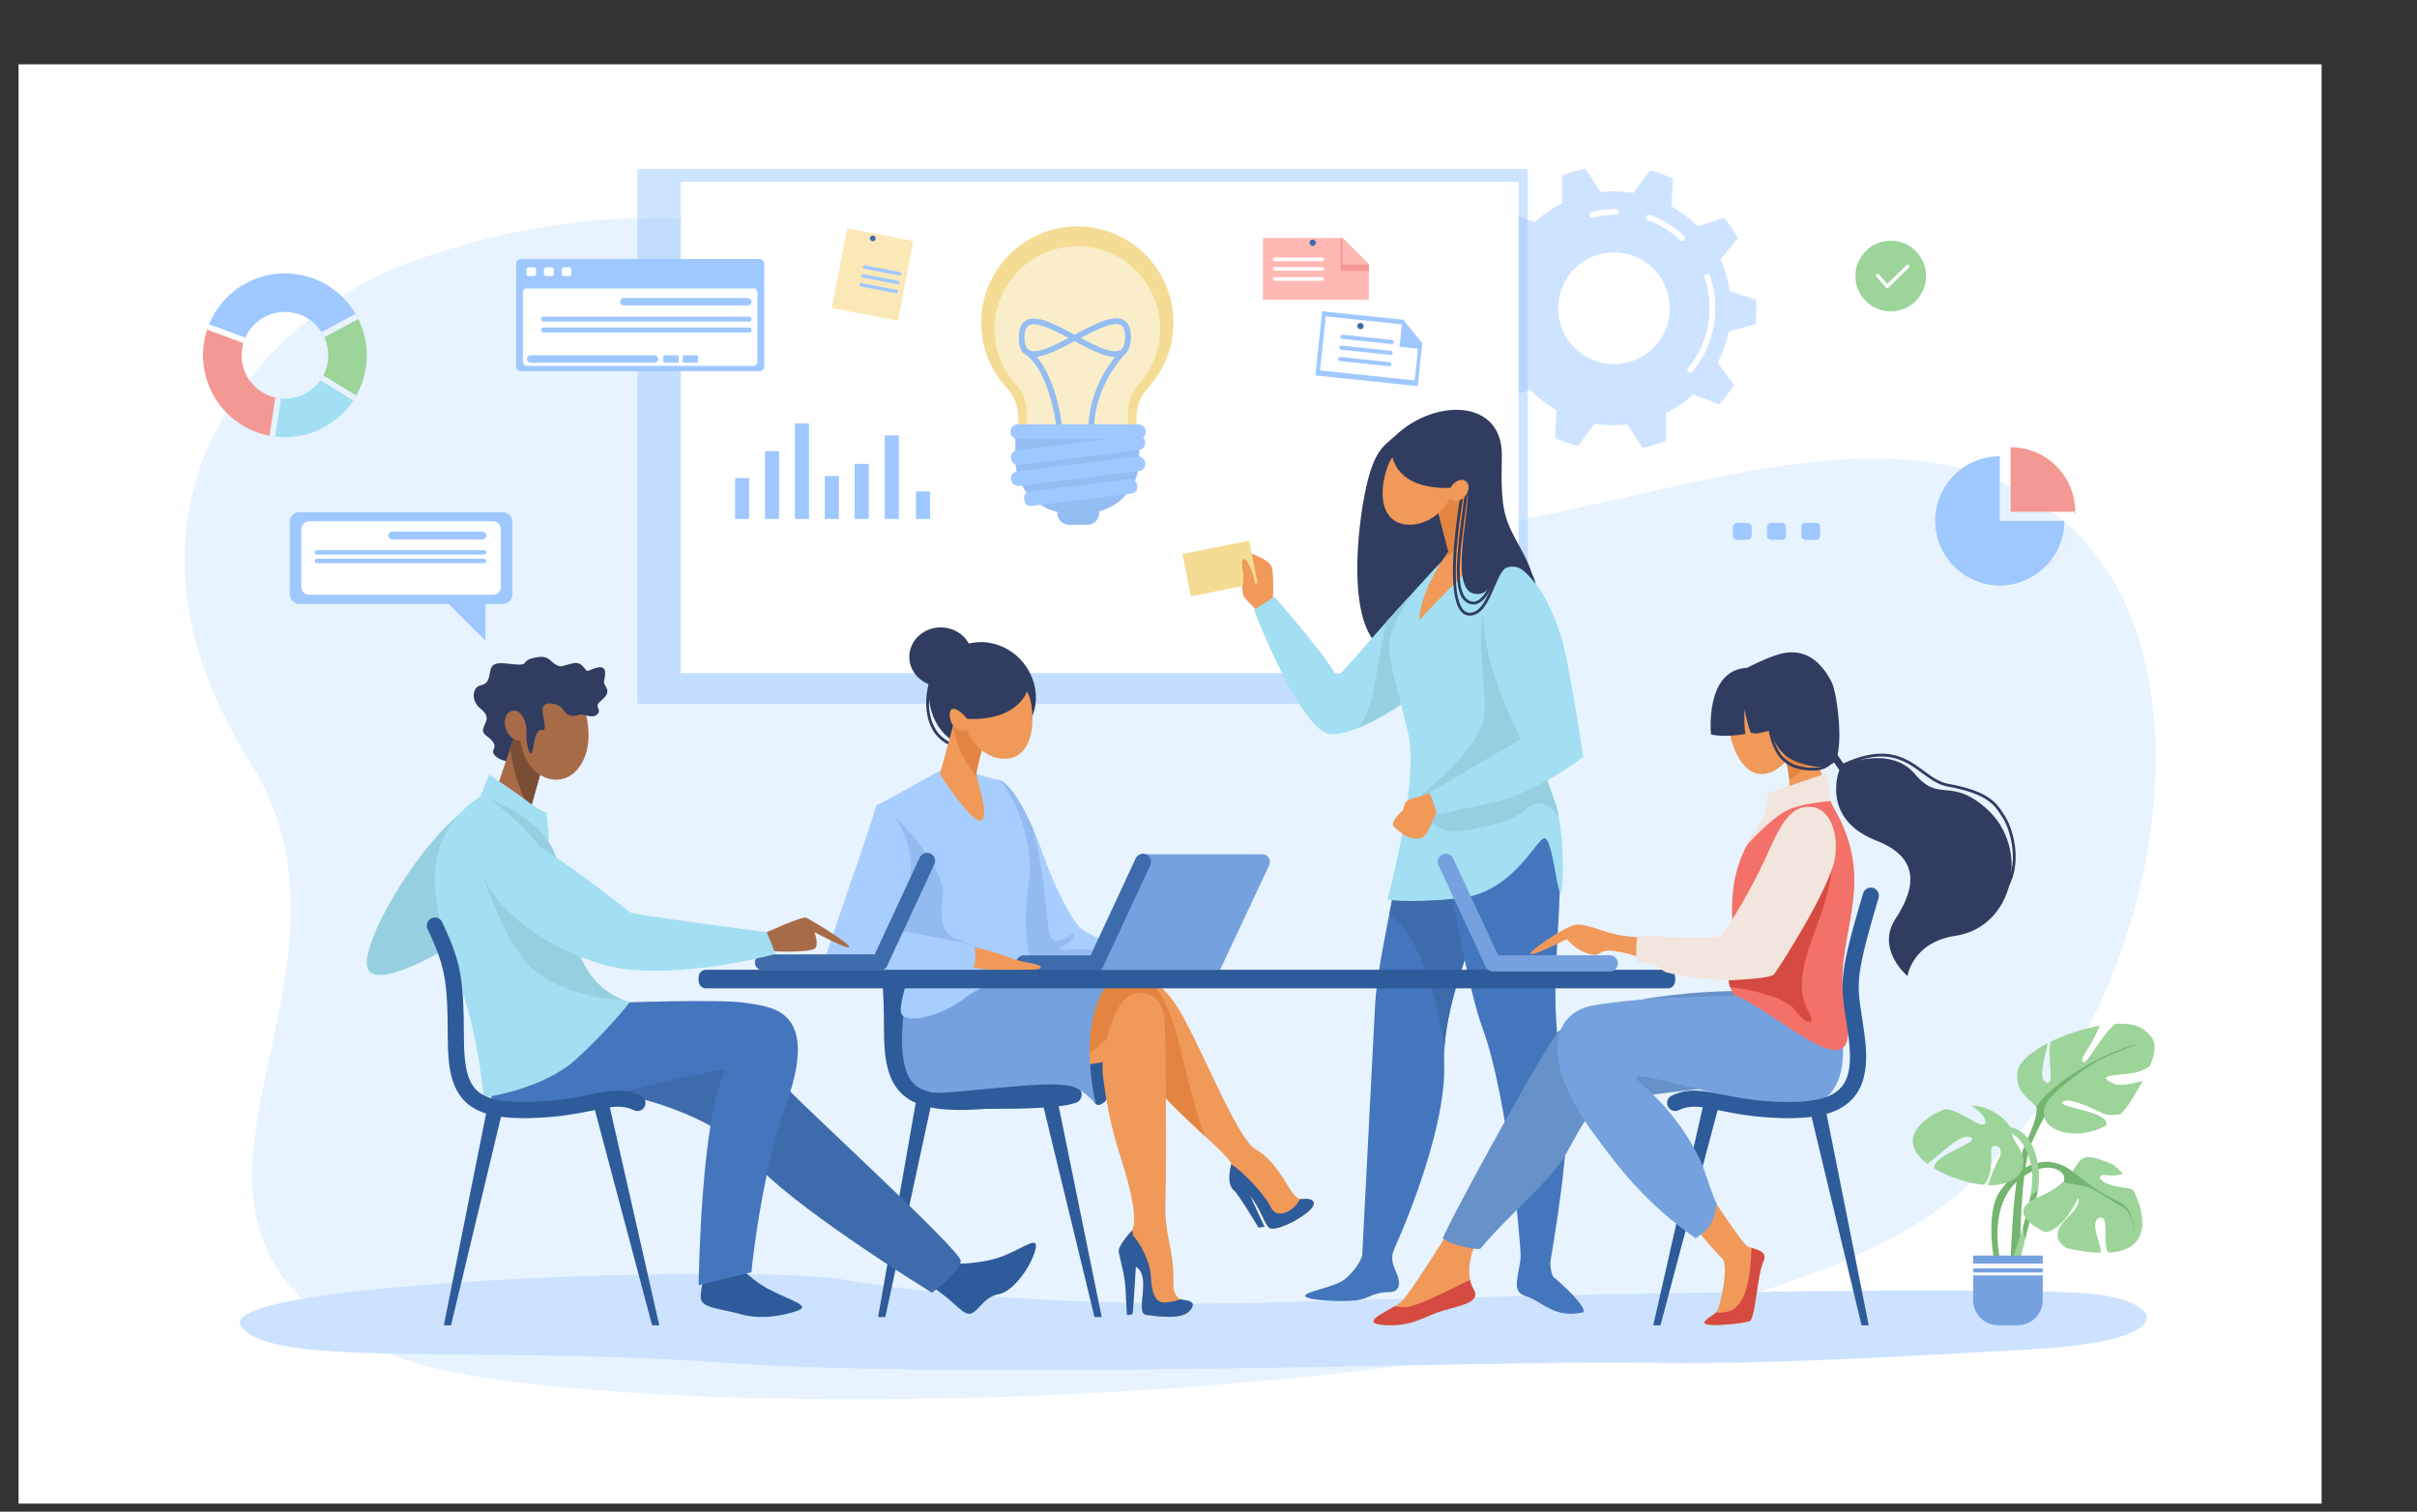 <?xml version="1.0" encoding="UTF-8" standalone="no"?>
<svg
   xmlns:dc="http://purl.org/dc/elements/1.1/"
   xmlns:cc="http://creativecommons.org/ns#"
   xmlns:rdf="http://www.w3.org/1999/02/22-rdf-syntax-ns#"
   xmlns:svg="http://www.w3.org/2000/svg"
   xmlns="http://www.w3.org/2000/svg"
   xmlns:sodipodi="http://sodipodi.sourceforge.net/DTD/sodipodi-0.dtd"
   xmlns:inkscape="http://www.inkscape.org/namespaces/inkscape"
   version="1.1"
   id="svg2"
   xml:space="preserve"
   width="447.672"
   height="280"
   viewBox="0 0 447.672 280"
   sodipodi:docname="4380.svg"
   inkscape:version="1.0.1 (c497b03c, 2020-09-10)"><rect x="0" y="0" width="447.672" height="280" fill="#333333" stroke="none"/><defs
     id="defs6"><clipPath
       clipPathUnits="userSpaceOnUse"
       id="clipPath310"><path
         d="m 4625.63,19192.3 c -416.14,0 -753.49,337.3 -753.49,753.5 0,416.1 337.35,753.5 753.49,753.5 416.15,0 753.5,-337.4 753.5,-753.5 0,-416.2 -337.35,-753.5 -753.5,-753.5 m 0,2175.8 c -785.55,0 -1422.36,-636.8 -1422.36,-1422.3 0,-785.6 636.81,-1422.4 1422.36,-1422.4 785.56,0 1422.37,636.8 1422.37,1422.4 0,785.5 -636.81,1422.3 -1422.37,1422.3"
         id="path308" /></clipPath></defs><sodipodi:namedview
     pagecolor="#ffffff"
     bordercolor="#666666"
     borderopacity="1"
     objecttolerance="10"
     gridtolerance="10"
     guidetolerance="10"
     inkscape:pageopacity="0"
     inkscape:pageshadow="2"
     inkscape:window-width="1440"
     inkscape:window-height="783"
     id="namedview4"
     inkscape:document-rotation="0"
     showgrid="false"
     inkscape:zoom="0.77235628"
     inkscape:cx="174.55949"
     inkscape:cy="144.14325"
     inkscape:window-x="0"
     inkscape:window-y="25"
     inkscape:window-maximized="1"
     inkscape:current-layer="g10" /><g
     id="g10"
     inkscape:groupmode="layer"
     inkscape:label="ink_ext_XXXXXX"
     transform="matrix(1.333,0,0,-1.333,0,3333.333)"><g
       id="g12"
       transform="matrix(0.008,0,0,0.008,2.58,2291.689)"><path
         d="M 0,0 H 40000 V 25000 H 0 Z"
         style="fill:#ffffff;fill-opacity:1;fill-rule:nonzero;stroke:none"
         id="path14" /><path
         d="m 6742.33,21540.2 c 5156.27,1914.2 10396.97,221.9 13951.27,-3464.1 1777.6,-1843.6 4532.2,-1206.6 7336.7,-569.6 2802.8,636.6 5655.5,1273.1 7632.9,-566.3 C 38363,14428.8 37126.3,7971.9 33424.5,5175.2 28392.7,1373.9 9647.39,1259.8 6537.16,2564.2 1222.34,4793.2 6503.24,8921 4022.34,12877.9 c -2926.88,4668.2 441.34,7816.4 2719.99,8662.3"
         style="fill:#e7f3fe;fill-opacity:1;fill-rule:nonzero;stroke:none"
         id="path16" /><path
         d="m 35766.6,3663.1 c -2581.1,126.2 -11361.4,-87.5 -14031.8,-170.9 -2670.4,-83.3 -5770.1,110 -7380.2,394.2 C 12744.5,4170.7 3437.34,3862.2 3859.69,3098 4282.05,2333.8 8006.44,2756.1 12230,2449 c 4223.5,-307.2 13722.3,38.4 15865,0 2142.6,-38.4 4107.4,76.8 6868.6,230.4 2761.2,153.5 2299.1,910.6 803,983.7"
         style="fill:#cce2ff;fill-opacity:1;fill-rule:nonzero;stroke:none"
         id="path18" /><path
         d="m 28205.9,18338 -262.5,405.7 c -76.6,-8.8 -154.4,-13.4 -233.4,-13.4 -115.8,0 -229.2,9.8 -339.7,28.4 l -283.5,-391.3 c -138.7,36 -272.7,83.8 -400.8,142.1 l 26.1,482.4 c -167.8,94.7 -320.7,212.6 -454.5,349.3 l -44.1,-14.4 v 2978.7 l 121.2,-46.7 c 140.6,129.3 299.5,239 472.3,324.9 l -0.6,483.1 c 130.9,51.3 267.2,91.9 407.8,120.5 l 262.5,-405.7 c 76.6,8.7 154.4,13.4 233.3,13.4 115.8,0 229.3,-9.8 339.8,-28.5 l 283.5,391.3 c 138.7,-36 272.7,-83.7 400.8,-142.1 l -26.1,-482.3 c 167.7,-94.8 320.6,-212.7 454.5,-349.4 l 459.1,149.8 c 90,-109.3 170.7,-226.6 241.1,-350.5 l -304.4,-374.5 c 78.8,-171.9 134.3,-356.5 162.5,-550.1 l 459.1,-148.5 c 2.9,-48.8 4.5,-98 4.5,-147.6 0,-93.9 -5.4,-186.6 -15.6,-277.8 l -466.2,-124.1 c -38.4,-191.3 -103.7,-372.8 -191.6,-540.6 l 284.2,-390.2 c -76.8,-119.9 -163.7,-232.6 -259.4,-337.2 l -450.4,173.8 c -140.6,-129.4 -299.5,-239.1 -472.4,-325 l 0.6,-483 c -130.8,-51.4 -267.1,-91.9 -407.7,-120.5 m -495.9,3395.1 c -536,0 -970.5,-434.5 -970.5,-970.5 0,-536 434.5,-970.5 970.5,-970.5 536,0 970.5,434.5 970.5,970.5 0,536 -434.5,970.5 -970.5,970.5"
         style="fill:#cee3ff;fill-opacity:1;fill-rule:nonzero;stroke:none"
         id="path20" /><path
         d="m 29033.7,19642 c -11.3,0 -22.6,3.8 -32,11.6 -21.2,17.6 -24.1,49.2 -6.4,70.4 241.8,290.8 375,659.7 375,1038.6 0,181.5 -29.6,359.7 -88.2,529.6 -9,26.1 4.9,54.5 31,63.5 26.1,9 54.6,-4.8 63.6,-30.9 62.1,-180.5 93.6,-369.6 93.6,-562.2 0,-402.2 -141.4,-793.8 -398.1,-1102.5 -9.9,-11.9 -24.2,-18.1 -38.5,-18.1"
         style="fill:#ffffff;fill-opacity:1;fill-rule:nonzero;stroke:none"
         id="path22" /><path
         d="m 28893.2,21932.6 c -12.3,0 -24.6,4.6 -34.3,13.6 -162.5,153.1 -350.8,269.1 -559.5,344.8 -26,9.4 -39.4,38.1 -30,64.1 9.4,25.9 38.1,39.3 64.1,29.9 221.6,-80.4 421.5,-203.5 594,-366 20.1,-18.9 21,-50.5 2.1,-70.6 -9.8,-10.5 -23.1,-15.8 -36.4,-15.8"
         style="fill:#ffffff;fill-opacity:1;fill-rule:nonzero;stroke:none"
         id="path24" /><path
         d="m 27333.6,22337.1 c -22.4,0 -42.7,15.1 -48.5,37.8 -6.7,26.8 9.5,54 36.3,60.7 137.7,34.8 280.2,52.4 423.5,52.4 27.7,0 50,-22.4 50,-50 0,-27.6 -22.3,-50 -50,-50 -135.1,0 -269.3,-16.6 -399.1,-49.3 -4.1,-1.1 -8.2,-1.6 -12.2,-1.6"
         style="fill:#ffffff;fill-opacity:1;fill-rule:nonzero;stroke:none"
         id="path26" /><path
         d="M 26051.5,17085.6 V 19274 l 162,52.8 v -2211.1 c -54,-10.2 -108.2,-20.3 -162,-30.1 m 162,5219.9 -162,62.5 v 585.5 H 11502.3 v -624.6 c -131.9,4.3 -264.6,6.5 -397.1,6.5 -118.7,0 -237.2,-1.7 -356.3,-5.2 v 850 h 15464.6 v -874.7"
         style="fill:#cee3ff;fill-opacity:1;fill-rule:nonzero;stroke:none"
         id="path28" /><path
         d="M 26213.5,13891.4 H 10748.9 v 8438.8 c 119.1,3.5 237.6,5.2 356.3,5.2 132.5,0 265.2,-2.2 397.1,-6.5 v -7902.7 h 14549.2 v 2659.4 c 53.8,9.8 108,19.9 162,30.1 v -3224.3"
         style="fill:#c2ddff;fill-opacity:1;fill-rule:nonzero;stroke:none"
         id="path30" /><path
         d="m 26051.5,19274 v 3094 l 162,-62.5 v -2978.7 l -162,-52.8"
         style="fill:#b6d5ff;fill-opacity:1;fill-rule:nonzero;stroke:none"
         id="path32" /><path
         d="m 11502.3,14426.2 h 14549.2 v 8527.32 H 11502.3 Z"
         style="fill:#ffffff;fill-opacity:1;fill-rule:nonzero;stroke:none"
         id="path34" /><path
         d="m 23908.7,18546.6 c 693.4,660 1878.4,645 1853.4,-360 -25,-1005 58,-1099.5 343.3,-1626.7 990,-1829.3 -1180,-1721.7 -2085,-1781.7 -905,-60 -830,1645 -670,2590 160,945 355.4,985.2 558.3,1178.4"
         style="fill:#303c60;fill-opacity:1;fill-rule:nonzero;stroke:none"
         id="path36" /><path
         d="m 24231.9,12784.2 c -222.3,-1866.7 -626.2,-3246.6 -671.2,-4131.6 -45,-884.9 -225,-4369.4 -225,-4369.4 0,0 495,34.6 540,109.6 45,75 930,2039.9 885,3254.9 -45,1214.9 883.9,3062.2 883.9,3062.2 l -224,1812.5 -1188.7,261.8"
         style="fill:#4476bd;fill-opacity:1;fill-rule:nonzero;stroke:none"
         id="path38" /><path
         d="m 24445.4,11971.6 -347.6,-145.5 c -94.5,-591.9 -199.4,-1124.1 -291.4,-1596.2 553.2,-357.6 838.9,-1549.2 961.4,-2277.7 62.4,815.2 447,1800.2 685.6,2344.9 l -1008,1674.5"
         style="fill:#3e6bab;fill-opacity:1;fill-rule:nonzero;stroke:none"
         id="path40" /><path
         d="m 26050.6,12972.4 c 0,0 749.2,-955.7 725.7,-2039.9 -35.7,-1650.5 -215.7,-2121.7 97.5,-3852.3 122.3,-675.9 -270,-2887 -270,-2887 0,0 -335.1,-26.2 -515.1,63.4 15,162.4 -216.6,2805.2 -667.6,4020 -218.5,588.3 -525.4,2235.9 -690.4,3180.9 -165,944.9 -195,1139.9 -135,1139.9 60,0 1454.9,375 1454.9,375"
         style="fill:#4476bd;fill-opacity:1;fill-rule:nonzero;stroke:none"
         id="path42" /><path
         d="m 21782.1,15626.6 c 0,0 33.3,494.5 -20,647.2 -53.4,152.8 -513.4,286.1 -513.4,286.1 0,0 -20,-706.7 26.7,-793.3 46.7,-86.7 320,-333.4 320,-333.4 l 186.7,193.4"
         style="fill:#f09959;fill-opacity:1;fill-rule:nonzero;stroke:none"
         id="path44" /><path
         d="m 24368.6,15986.9 c -1053.2,-1133.7 -1397,-1610.7 -1477,-1610.7 -250,441.3 -1080.3,1374.6 -1080.3,1374.6 l -354.1,-227.6 c 0,0 818.2,-2137.7 1338.2,-2159.8 520,-22.1 1576.9,737.2 1590.3,824.4 13.4,87.2 -17.1,1799.1 -17.1,1799.1"
         style="fill:#a2dff2;fill-opacity:1;fill-rule:nonzero;stroke:none"
         id="path46" /><path
         d="m 23270.1,13474.2 c 515.3,209.8 1105.6,648.6 1115.6,713.6 13.4,87.2 -17.1,1799.1 -17.1,1799.1 -229.6,-247.2 -430,-466.4 -604,-658.1 -188.7,-702.6 -176.3,-1467.7 -494.5,-1854.6"
         style="fill:#96cfe0;fill-opacity:1;fill-rule:nonzero;stroke:none"
         id="path48" /><path
         d="m 25438.7,16733.2 c 0,0 1007.9,-505.2 1227.9,-1399.5 220,-894.2 -431,-1999.1 -511,-2588.7 -80,-589.6 -1919.9,-693.3 -1919.9,-62.2 0,605.1 -461,1889.4 -435,2216.6 61.1,767.6 1183.1,1707.9 1183.1,1707.9 l 454.9,125.9"
         style="fill:#a2dff2;fill-opacity:1;fill-rule:nonzero;stroke:none"
         id="path50" /><path
         d="m 25145.8,17891.7 432.7,-1334.3 c 0,0 -462,-356.5 -1252.7,-1214.2 30.7,570.8 508.9,1192.9 508.9,1192.9 l -327.3,1260 638.4,95.6"
         style="fill:#f09959;fill-opacity:1;fill-rule:nonzero;stroke:none"
         id="path52" /><path
         d="m 25347.6,17269.4 -201.8,622.3 -638.4,-95.6 327.3,-1260 c 0,0 -32,-50.9 -79.1,-131 308.3,228.9 497.5,513.7 592,864.3"
         style="fill:#e38540;fill-opacity:1;fill-rule:nonzero;stroke:none"
         id="path54" /><path
         d="m 24907.4,17590.6 c -116.7,-424.6 -568.6,-658.4 -889.8,-570.1 -321.1,88.3 -389.8,465.1 -273.1,889.7 116.7,424.6 471.7,697.3 792.8,609 321.1,-88.2 486.8,-504 370.1,-928.6"
         style="fill:#f09959;fill-opacity:1;fill-rule:nonzero;stroke:none"
         id="path56" /><path
         d="m 24155.3,13281.1 c 140.1,-887.9 -380.2,-2787.4 -380.2,-2787.4 0,0 310.3,-70.5 1240.3,19.5 930,90 1340,1018.2 1480,1044.1 140,25.9 211.9,-863.8 280.9,-934.1 69.1,-70.3 79.6,1123.5 -100.9,1592.9 -320,831.9 -257.4,1184.8 -137.8,1688.8 212.7,896.3 -2382.3,-623.8 -2382.3,-623.8"
         style="fill:#a2dff2;fill-opacity:1;fill-rule:nonzero;stroke:none"
         id="path58" /><path
         d="m 23358.3,4720.2 c 83.8,-340.3 -81.6,-610.2 -302.9,-807 -180,-160 -733.3,-228 -706.7,-308 26.7,-80 680,-105.3 900,-72 220,33.4 280,140 553.8,139.9 179.6,-0.1 212.9,145.9 132.9,326.3 -80,180.5 -108,280.2 -35.7,442 72.3,161.8 -541.4,278.8 -541.4,278.8"
         style="fill:#4476bd;fill-opacity:1;fill-rule:nonzero;stroke:none"
         id="path60" /><path
         d="m 26623.1,4720.2 c -13.4,-353.3 -54.4,-616.5 32.3,-780.3 334.7,-280 612.9,-598.1 506.7,-620 -506.7,-104.7 -700,199 -986.7,285.3 -351.8,106 33.3,548 -104.5,1115 -76.7,315.3 531.2,239.7 531.2,239.7 l 21,-239.7"
         style="fill:#4476bd;fill-opacity:1;fill-rule:nonzero;stroke:none"
         id="path62" /><path
         d="m 26751,11926.4 c -20.2,110.8 -45.2,210.6 -75.6,289.7 -320,831.9 -257.4,1184.8 -137.8,1688.8 9.5,39.8 13.3,74.7 12.1,105.3 27,89.8 52.2,180.9 74.3,272.6 l -108.6,980.4 -783.1,930 c -586.9,-860 -190.8,-1930 -278.9,-2520 -88,-590 -1071.4,-1342.3 -1071.4,-1342.3 l 32,-209.3 c 43.9,-287.1 310.1,-486.6 597.8,-446.7 405.3,56.3 937,169.3 1173.6,388.8 228.9,212.5 431.7,48.1 565.6,-137.3"
         style="fill:#96cfe0;fill-opacity:1;fill-rule:nonzero;stroke:none"
         id="path64" /><path
         d="m 24611.9,12364.7 c 0,0 -434.1,-121.5 -486,-148.6 -51.9,-27.2 -80.6,-170.7 -80.6,-170.7 0,0 -248.5,-215.8 -153.3,-292.2 95.2,-76.4 265.2,-269.8 490,-179.8 137.9,55.2 244.9,562.1 335.3,566.2 90.5,4 -105.4,225.1 -105.4,225.1"
         style="fill:#f09959;fill-opacity:1;fill-rule:nonzero;stroke:none"
         id="path66" /><path
         d="m 25841.4,16306.6 c 464.6,-13.2 885.9,-850 1032.7,-1576 146.8,-726.1 301.3,-1758.2 301.3,-1758.2 0,0 -770,-607.7 -1530.8,-785.3 -663.8,-155 -1002.6,-215.5 -1002.6,-215.5 l -134.6,378.9 1588,932.7 c 0,0 -583.9,1100 -642,1930 -58,830 34.9,1103.4 388,1093.4"
         style="fill:#a2dff2;fill-opacity:1;fill-rule:nonzero;stroke:none"
         id="path68" /><path
         d="m 21519.4,15990.8 -1158.2,-232.4 -147.5,735.5 1158.2,232.5 147.5,-735.6"
         style="fill:#f5dc95;fill-opacity:1;fill-rule:nonzero;stroke:none"
         id="path70" /><path
         d="m 21503.5,15686.6 c 15.9,304.2 -134.8,719.1 -221.4,718.5 -86.7,-0.6 26.6,-271.9 -20,-451.9 -25.3,-97.5 241.4,-266.6 241.4,-266.6"
         style="fill:#f09959;fill-opacity:1;fill-rule:nonzero;stroke:none"
         id="path72" /><path
         d="m 23829.6,18386.6 c 25.8,-833.4 999.1,-769.5 1265.8,-718.1 266.7,51.4 -324.7,-1758.1 183.3,-1862.5 373,-76.7 289,506.8 703.4,467.8 183.3,-17.2 367.5,-300.6 367.5,-300.6 0,0 -27.5,174.5 -167.5,300.6 -140,126.1 -507.1,899.4 -603.6,1452.8 -96.4,553.3 -749.8,911.2 -943.1,922.2 -193.3,11.1 -666.7,-208.9 -666.7,-208.9 l -139.1,-53.3"
         style="fill:#303c60;fill-opacity:1;fill-rule:nonzero;stroke:none"
         id="path74" /><path
         d="m 25270.1,15617.4 c -13.2,0 -26.5,1.4 -40.1,4.3 -162.6,34.6 -241.4,205.5 -248.1,537.7 -5.8,284.8 41.3,650.3 91.1,1037.2 20.2,156.3 41,318 58.2,474.6 1.4,13.3 13.3,23 26.8,21.5 13.4,-1.4 23.1,-13.5 21.6,-26.9 -17.2,-156.9 -38.1,-318.9 -58.2,-475.4 -96.5,-748.7 -187.6,-1455.8 118.7,-1521.1 9.5,-2 19,-3 28.5,-3 175.9,0 334.3,342.8 426.6,676.8 3.6,12.9 17,20.5 30,16.9 13,-3.6 20.6,-17 17,-29.9 -61,-220.4 -224.9,-712.7 -472.1,-712.7"
         style="fill:#303c60;fill-opacity:1;fill-rule:nonzero;stroke:none"
         id="path76" /><path
         d="m 25205,15423.7 c -55.4,0 -103.7,21.5 -144,64 -331.8,350.8 -3.7,2110.6 10.4,2185.3 2.5,13.3 15.3,21.9 28.5,19.4 13.2,-2.5 21.9,-15.2 19.4,-28.4 -3.4,-18.1 -337.7,-1810 -22.9,-2142.8 36.6,-38.7 80,-54.1 132.5,-47.2 172.3,22.8 271.7,256.6 359.5,462.8 85.1,200.1 165.2,389.1 307.8,384.1 13.5,-0.5 24,-11.8 23.5,-25.2 -0.4,-13.4 -11.7,-24.3 -25.2,-23.5 -1.2,0.1 -2.3,0.1 -3.5,0.1 -106.9,0 -180.2,-172.3 -257.8,-354.5 -92.8,-218.3 -198.1,-465.7 -398,-492.1 -10.2,-1.3 -20.3,-2 -30.2,-2"
         style="fill:#303c60;fill-opacity:1;fill-rule:nonzero;stroke:none"
         id="path78" /><path
         d="m 25131.5,17508.4 c -68.6,-88.4 -176.1,-119.8 -240.1,-70.1 -64,49.6 -60.2,161.6 8.4,250 68.5,88.4 176,119.8 240,70.1 64,-49.6 60.3,-161.6 -8.3,-250"
         style="fill:#f09959;fill-opacity:1;fill-rule:nonzero;stroke:none"
         id="path80" /><path
         d="m 17568.8,14422.6 c 237.6,-475.2 40.9,-1022.4 -426.5,-1215.7 -470.4,-194.6 -984.8,-84.1 -1222.4,391.1 -237.6,475.1 -61.2,1044.9 394.2,1272.6 455.3,227.7 1017,27.1 1254.7,-448"
         style="fill:#303c60;fill-opacity:1;fill-rule:nonzero;stroke:none"
         id="path82" /><path
         d="m 16287.8,13149.8 c -52.4,0 -155.8,18.5 -287.2,135.2 -107.9,95.6 -185.3,242.3 -218,413 -41.4,215.5 -14.4,463.1 80,736.2 4.4,12.7 18.2,19.4 31,15 12.7,-4.4 19.4,-18.2 15,-30.9 -91.6,-264.9 -117.9,-504.1 -78.2,-711.1 30.8,-160.2 102.7,-297.2 202.5,-385.8 166.7,-147.9 278.4,-121 279.6,-120.7 12.9,3.4 26.3,-4.2 29.8,-17.1 3.5,-12.9 -3.9,-26.2 -16.8,-29.8 -1.6,-0.5 -14.8,-4 -37.7,-4"
         style="fill:#303c60;fill-opacity:1;fill-rule:nonzero;stroke:none"
         id="path84" /><path
         d="m 17014.5,12573.5 c 270.5,-60.6 611.9,-812.1 779.1,-1293.6 168.6,-485.6 454.5,-1088 641.7,-1275.1 187.1,-187.2 1417.1,-621.1 1417.1,-621.1 0,0 -3038.9,-5.9 -2976.7,0.1 62.3,6 138.8,3189.7 138.8,3189.7"
         style="fill:#a8ceff;fill-opacity:1;fill-rule:nonzero;stroke:none"
         id="path86" /><path
         d="m 18627.8,9625.1 c -166.3,23.8 -766.5,-53.5 -511,53.5 255.5,106.9 219.9,243.6 219.9,243.6 0,0 -362.5,-303 -427.8,-38 -56.4,228.4 -78,1035.1 -291.9,1843.7 -176.7,400.9 -408,802 -602.5,845.6 0,0 -6.8,-284.7 -18.1,-683.9 74.6,-883.3 201.3,-2181.1 233.4,-2508.3 402.8,-0.6 1076.9,0 1640.9,0.8 l 375.1,17.9 c 0,0 -451.6,201.3 -618,225.1"
         style="fill:#93bbf0;fill-opacity:1;fill-rule:nonzero;stroke:none"
         id="path88" /><path
         d="m 16020.2,12740 c 0,0 -860.3,-480.6 -1060.8,-582.9 -200.5,-102.2 561.8,-3102.7 731.4,-3231.3 169.5,-128.6 1662.2,-22.1 1832.1,139.9 170,162 -130.4,659.2 16.7,1654.7 147,995.6 -448.6,1855 -525.1,1853.1 -76.5,-1.9 -575.9,166.5 -575.9,166.5 h -418.4"
         style="fill:#a8ceff;fill-opacity:1;fill-rule:nonzero;stroke:none"
         id="path90" /><path
         d="m 15690.8,8925.8 c 169.5,-128.6 1237.6,-131.4 1692.3,10 51.3,16 284.3,108.8 289.7,196.1 -54.8,10.3 -272.7,-15.9 -361.1,4.5 -307.5,70.6 -476.9,451.5 -476.9,451.5 0,0 -169.3,61 -548.1,221.4 -378.8,160.4 -222.8,646.2 -231.7,860.1 -9,213.9 -374.4,913.6 -1060.7,1443.9 l -62.9,-28.2 c -49,-487.6 602.5,-3040.3 759.4,-3159.3"
         style="fill:#93bbf0;fill-opacity:1;fill-rule:nonzero;stroke:none"
         id="path92" /><path
         d="M 21601.1,11279.9 H 19529.7 L 18586.2,9272.3 H 20868 l 854,1817.3 c 41.6,88.6 -23,190.3 -120.9,190.3"
         style="fill:#75a1de;fill-opacity:1;fill-rule:nonzero;stroke:none"
         id="path94" /><path
         d="m 18709.7,9243.8 h -1246.5 c -77.3,0 -140,62.7 -140,140 0,77.3 62.7,140 140,140 h 1157.2 l 782.3,1683.7 c 32.6,70.2 115.9,100.6 186,68 70.1,-32.6 100.5,-115.8 67.9,-185.9 l -820,-1764.8 c -22.9,-49.4 -72.4,-81 -126.9,-81"
         style="fill:#3e6bab;fill-opacity:1;fill-rule:nonzero;stroke:none"
         id="path96" /><path
         d="m 16548.1,9672.6 c 540.8,-101 673.7,-225.1 968.5,-272.6 334.1,-53.9 294.4,-127.7 46.2,-127.7 -248.1,0 -871.8,-9.7 -1085.8,37.9 -214.1,47.5 71.1,362.4 71.1,362.4"
         style="fill:#f09959;fill-opacity:1;fill-rule:nonzero;stroke:none"
         id="path98" /><path
         d="m 14891.8,12100.8 c -414.4,-1325 -1001.9,-2828.5 -908.3,-2828.5 93.6,0 2473.2,-96.2 2566.8,-16.1 93.6,80.1 66.8,387.6 53.5,427.7 -13.4,40.1 -1352.9,277.8 -1352.9,277.8 0,0 176.4,343.8 243.3,1015.6 66.8,671.8 -523.8,1374.8 -602.4,1123.5"
         style="fill:#a8ceff;fill-opacity:1;fill-rule:nonzero;stroke:none"
         id="path100" /><path
         d="m 16335.3,13891.4 -333.8,-1219.9 c 0,0 564,-880.5 719.1,-802.3 155.1,78.3 -86.7,715.7 -86.7,802.3 0,86.6 241.8,980.4 241.8,980.4 l -540.4,239.5"
         style="fill:#f09959;fill-opacity:1;fill-rule:nonzero;stroke:none"
         id="path102" /><path
         d="m 16645.5,12609.3 c -7.2,28.9 -11.6,50.6 -11.6,62.2 0,86.6 241.8,980.4 241.8,980.4 l -540.4,239.5 -110.5,-403.7 c 96.5,-417 270.6,-694.7 420.7,-878.4"
         style="fill:#e38540;fill-opacity:1;fill-rule:nonzero;stroke:none"
         id="path104" /><path
         d="m 17584.4,13911.6 c 63.6,-353.7 21.7,-823.6 -292.4,-943 -314.2,-119.5 -692.5,109.1 -845.2,510.4 -152.6,401.4 -21.7,823.6 292.5,943.1 314.1,119.4 769.1,-87.9 845.1,-510.5"
         style="fill:#f09959;fill-opacity:1;fill-rule:nonzero;stroke:none"
         id="path106" /><path
         d="m 16521.3,13712.5 c 44,-123.6 5.8,-250.2 -85.4,-282.7 -91.2,-32.4 -200.9,41.5 -244.9,165.2 -44,123.6 -5.8,250.2 85.4,282.7 91.2,32.4 200.9,-41.5 244.9,-165.2"
         style="fill:#f09959;fill-opacity:1;fill-rule:nonzero;stroke:none"
         id="path108" /><path
         d="m 17588.1,14356 c -107,-830.1 -1115.5,-723.1 -1115.5,-723.1 0,0 -208,273.4 -301.6,130 -93.6,-143.4 129.8,841.6 708.5,872.6 190.2,10.2 708.6,-279.5 708.6,-279.5"
         style="fill:#303c60;fill-opacity:1;fill-rule:nonzero;stroke:none"
         id="path110" /><path
         d="m 16563,14707 c 0,-283.1 -244.6,-512.5 -546.3,-512.5 -301.6,0 -546.2,229.4 -546.2,512.5 0,283 244.6,512.5 546.2,512.5 301.7,0 546.3,-229.5 546.3,-512.5"
         style="fill:#303c60;fill-opacity:1;fill-rule:nonzero;stroke:none"
         id="path112" /><path
         d="m 14928.7,3240.6 h 124.9 l 806.6,3737.1 h -274.8 l -656.7,-3737.1"
         style="fill:#2e5b9a;fill-opacity:1;fill-rule:nonzero;stroke:none"
         id="path114" /><path
         d="m 18812.2,3240.6 h -124.9 l -938.7,3869.2 h 274.8 l 788.8,-3869.2"
         style="fill:#2e5b9a;fill-opacity:1;fill-rule:nonzero;stroke:none"
         id="path116" /><path
         d="m 16353.9,6837.7 c -500.4,0 -817.4,89.8 -1019.7,286.9 -250.7,244.3 -302.6,622.7 -303.4,1115.7 -0.6,388 -9.8,640.7 -30.8,845 -7.9,76.9 48,145.7 124.9,153.6 76.9,7.9 145.7,-48 153.6,-124.9 22,-214.2 31.7,-475.3 32.3,-873.2 0.8,-499.7 64.2,-765 218.8,-915.6 158.7,-154.6 445.5,-218.3 929.8,-206.2 467.7,11.6 789.7,77 1048.3,129.6 340.3,69.1 586.1,119.1 877.6,-20.2 69.8,-33.4 99.3,-116.9 66,-186.7 -33.4,-69.8 -117,-99.3 -186.7,-65.9 -206.9,98.8 -382.5,63.1 -701.1,-1.6 -269.5,-54.8 -604.8,-122.9 -1097.2,-135.1 -38.4,-0.9 -75.9,-1.4 -112.4,-1.4"
         style="fill:#2e5b9a;fill-opacity:1;fill-rule:nonzero;stroke:none"
         id="path118" /><path
         d="m 15217.1,9256.2 766,-31.9 -203.9,-2114.6 c 0,0 -571,364.4 -562.1,756.6 9,392.1 0,1389.9 0,1389.9"
         style="fill:#2e5b9a;fill-opacity:1;fill-rule:nonzero;stroke:none"
         id="path120" /><path
         d="m 18998.1,9059.2 c 647.6,98.3 867.7,67.3 1264.1,-670.4 396.3,-737.6 923.9,-2065.7 1227.3,-2237.3 456.9,-258.3 608.3,-891.6 795.9,-863.2 187.6,28.5 308.4,-54.4 104.2,-224.1 -204.1,-169.6 -533.8,-314.1 -646.5,-284 -112.7,30.1 -200.2,517.2 -494.6,675.3 -294.4,158.2 -205.9,288.1 -186.6,428 19.3,139.9 -859.4,783.9 -1521.9,1584.9 -404.7,489.5 -613.2,812.5 -644.1,1105.3 -30.9,292.8 102.2,485.5 102.2,485.5"
         style="fill:#f09959;fill-opacity:1;fill-rule:nonzero;stroke:none"
         id="path122" /><path
         d="m 20603.6,6384.4 c -150.4,381.6 -301.3,1011.4 -443.1,1588.8 -201.7,821.2 -413.1,1016.1 -547,1103.7 -161.9,40.6 -353.7,22 -615.4,-17.7 0,0 -133.1,-192.7 -102.2,-485.5 30.9,-292.8 239.4,-615.8 644.1,-1105.3 348.8,-421.7 757.5,-799.9 1063.6,-1084"
         style="fill:#e38540;fill-opacity:1;fill-rule:nonzero;stroke:none"
         id="path124" /><path
         d="m 19195.3,8410 c 0,0 -172.3,-1300.2 -332.8,-1432.4 -114.7,-94.5 -196,-100.8 -276.3,287 -80.2,387.8 124.8,1835.1 124.8,1835.1 l 484.3,-689.7"
         style="fill:#2e5b9a;fill-opacity:1;fill-rule:nonzero;stroke:none"
         id="path126" /><path
         d="m 19058,7706.4 -1594.8,-268 900.4,1291.1 685.2,139.5 410.9,-94.5 -401.7,-1068.1"
         style="fill:#f09959;fill-opacity:1;fill-rule:nonzero;stroke:none"
         id="path128" /><path
         d="m 21061.9,5883.5 c -51.7,-208.4 -45.5,-362.4 44.4,-439.6 89.8,-77.1 429.2,-650.7 429.2,-650.7 l 105.8,16.1 -244.9,524.8 -334.5,549.4"
         style="fill:#2e5b9a;fill-opacity:1;fill-rule:nonzero;stroke:none"
         id="path130" /><path
         d="m 21743.1,4780.2 c 112.7,-30.1 442.4,114.4 646.5,284 204.2,169.7 83.4,252.6 -104.2,224.1 -10.5,-1.6 -21,-0.9 -31.4,1.6 -93.7,-209.3 -401.9,-366.3 -501.3,-145.2 -98.6,219.1 -520.8,655.2 -690.9,748.5 0.4,-3.4 0.5,-6.7 0.1,-9.7 -19.3,-139.9 -107.8,-269.8 186.6,-428 294.4,-158.1 381.9,-645.2 494.6,-675.3"
         style="fill:#2e5b9a;fill-opacity:1;fill-rule:nonzero;stroke:none"
         id="path132" /><path
         d="m 15743,9007.1 c -565.8,-1015.4 -179.3,-1660.7 508.4,-1726.5 687.7,-65.7 1773.3,59.8 2406.1,585.7 632.9,525.8 1152.3,1081.9 1079.8,1164.8 -72.6,83 -3994.3,-24 -3994.3,-24"
         style="fill:#e38540;fill-opacity:1;fill-rule:nonzero;stroke:none"
         id="path134" /><path
         d="m 18951.7,8249.5 c 115.8,347.6 249.4,614.3 508,619.2 271.9,5 439.2,-136.4 450.8,-581.2 13.8,-529.7 32.5,-2283.9 8,-3063.9 -18.5,-590.5 153.6,-779.5 139,-1395 -10.9,-463.6 483.3,-229.4 292.4,-469.9 -131.3,-165.3 -522.1,-111.2 -762.1,-80.7 -213.9,27.2 110.7,668.2 -185.3,839.6 -254,147 -259,385.8 -98.6,566.5 160.4,180.8 17.8,715.5 -89.1,1089.9 -107,374.3 -272.9,779.3 -381.8,1664.4 -31.1,252.4 47.9,598.8 118.7,811.1"
         style="fill:#f09959;fill-opacity:1;fill-rule:nonzero;stroke:none"
         id="path136" /><path
         d="m 20180.8,3548 c -81.9,-25 -182.9,-52.6 -270.8,-55.5 -178.3,-5.9 -231.8,190.2 -243.6,456.5 -10.4,232.6 -179.3,598.9 -352.6,747.4 -3.2,-4.2 -6.4,-8.4 -9.9,-12.3 -160.4,-180.7 -155.4,-419.5 98.6,-566.5 296,-171.4 -28.6,-812.4 185.3,-839.6 240,-30.5 630.8,-84.6 762.1,80.7 124.1,156.3 -29.9,168.7 -169.1,189.3"
         style="fill:#2e5b9a;fill-opacity:1;fill-rule:nonzero;stroke:none"
         id="path138" /><path
         d="m 19344,4750.4 c 0,0 -260,-271.5 -236.2,-384.4 23.8,-112.9 103.9,-398.1 117.3,-618 13.4,-219.8 25.3,-472.2 25.3,-472.2 0,0 93.6,0 101,26.6 7.5,26.5 59.5,893.6 59.5,893.6 l -66.9,554.4"
         style="fill:#2e5b9a;fill-opacity:1;fill-rule:nonzero;stroke:none"
         id="path140" /><path
         d="m 15470.5,9099.7 c 0,0 -335.6,-1424.3 88.4,-1819.1 424,-394.8 2184.8,-39.7 2599.5,-16 280.8,16 552.6,-326.7 552.6,-326.7 0,0 -196.1,794.7 -62.4,1436.4 133.7,641.7 349.5,684.9 349.5,684.9 l -287.1,40.5 h -3240.5"
         style="fill:#75a1de;fill-opacity:1;fill-rule:nonzero;stroke:none"
         id="path142" /><path
         d="m 15394.5,9472.1 c 143.5,-304.5 -154.5,-830.4 -50.1,-981.9 104.5,-151.5 702.4,-21.2 1094.2,294.1 391.8,315.4 1133.3,384.7 1133.3,384.7 l -2177.4,303.1"
         style="fill:#a8ceff;fill-opacity:1;fill-rule:nonzero;stroke:none"
         id="path144" /><path
         d="m 16001.5,6876.9 c 1185.4,-44.5 2433.2,-23.5 2433.2,153.2 0,176.6 -53.5,301.4 -971.5,230.1 -918,-71.3 -1541.9,-169.4 -1818.2,-107 -276.3,62.4 356.5,-276.3 356.5,-276.3"
         style="fill:#2e5b9a;fill-opacity:1;fill-rule:nonzero;stroke:none"
         id="path146" /><path
         d="M 28642.9,8949.6 H 11940.7 c -71.3,0 -129.1,57.8 -129.1,129.1 v 64.5 c 0,71.3 57.8,129.1 129.1,129.1 h 16702.2 c 71.3,0 129.1,-57.8 129.1,-129.1 v -64.5 c 0,-71.3 -57.8,-129.1 -129.1,-129.1"
         style="fill:#2e5b9a;fill-opacity:1;fill-rule:nonzero;stroke:none"
         id="path148" /><path
         d="m 30862.2,13597.3 c 114.8,-404.9 -165.7,-822.1 -474.7,-909.8 -308.9,-87.6 -529.4,187.5 -644.3,592.4 -114.8,404.9 42.6,804.1 351.5,891.8 309,87.6 652.6,-169.5 767.5,-574.4"
         style="fill:#f09959;fill-opacity:1;fill-rule:nonzero;stroke:none"
         id="path150" /><path
         d="m 29129.8,5751.8 c 0,0 791.9,-1230 898.8,-1283.4 107,-53.5 374.4,-66.9 274.1,-267.4 -100.3,-200.5 -140.4,-989.3 -234,-1029.4 -93.5,-40.1 -895.7,-133.7 -775.4,0 120.4,133.7 194.4,66.8 255.1,307.5 60.7,240.6 146,695.2 32.4,788.7 -113.7,93.6 -808.8,935.9 -808.8,935.9 l 357.8,548.1"
         style="fill:#f09959;fill-opacity:1;fill-rule:nonzero;stroke:none"
         id="path152" /><path
         d="m 25144.2,5223.6 c 0,0 -962.6,-1586.5 -1140.9,-1729.1 -178.2,-142.6 -766.5,-356.6 -285.2,-392.2 481.3,-35.7 713.1,160.4 1016.1,249.6 303,89.1 677.4,142.6 534.8,374.3 -142.6,231.7 -83.4,737.6 224,1058.5 307.5,320.9 -348.8,438.9 -348.8,438.9"
         style="fill:#f09959;fill-opacity:1;fill-rule:nonzero;stroke:none"
         id="path154" /><path
         d="m 30056.5,8902.5 c 0,0 -2382.9,62.3 -3327.7,-713 -552.6,-837.9 -1889.5,-3309.9 -1993.4,-3582.3 71.3,-71.3 472.4,-200 650.7,-182.1 525.9,627 1220.9,1169.1 1497.4,1660.9 340.6,606.1 445.6,909.1 998.2,962.6 552.6,53.5 1800.4,231.7 2174.8,231.7 374.3,0 0,1622.2 0,1622.2"
         style="fill:#6791c9;fill-opacity:1;fill-rule:nonzero;stroke:none"
         id="path156" /><path
         d="m 32134.5,3098 h -124.9 l -895.7,3737.1 h 274.8 L 32134.5,3098"
         style="fill:#2e5b9a;fill-opacity:1;fill-rule:nonzero;stroke:none"
         id="path158" /><path
         d="m 28392.7,3098 h 125 l 1027.8,3869.2 h -274.8 l -878,-3869.2"
         style="fill:#2e5b9a;fill-opacity:1;fill-rule:nonzero;stroke:none"
         id="path160" /><path
         d="m 31414,9065.7 -1385.4,-239.1 c 0,0 -1841,-16.9 -2682.5,-173.7 -765.7,-142.6 -878.5,-1012.5 0,-2210.4 499,-680.5 920.9,-1223.3 1783.7,-1835.3 219.5,161.1 303.4,222.1 364.1,609.8 -62.5,85.6 -224.1,621.5 -274.3,726.4 -477.2,997.6 -1114.2,1360.4 -1123,1458.5 106.9,173.8 2833,-905.9 3375,-270.8 517.5,606.4 -57.6,1934.6 -57.6,1934.6"
         style="fill:#75a1de;fill-opacity:1;fill-rule:nonzero;stroke:none"
         id="path162" /><path
         d="m 31471.6,12202.1 c -364.9,51.3 -736.5,-18.1 -1084.1,-269.7 -303.7,-309.6 -647.3,-820.1 -626.2,-1662.2 26.7,-1069.5 -165.5,-1138.2 35,-1432.3 836.4,-345.4 2266.8,-1829.3 1930,-238.4 -244,1151.9 534.9,2010.5 -93.4,3288.3 -51.2,104 -115.1,204.9 -161.3,314.3"
         style="fill:#f37168;fill-opacity:1;fill-rule:nonzero;stroke:none"
         id="path164" /><path
         d="m 29761,9867.7 c -16.2,-557.6 -95,-721.8 -34.8,-896.6 341,-34.8 964.7,-171.3 1120.6,-389.5 178.2,-249.5 356.5,-285.2 273.3,-101 -83.2,184.2 -303,445.7 35.7,1342.9 338.6,897.2 499.1,1503.3 166.3,2127.2 L 29761,9867.7"
         style="fill:#d54a41;fill-opacity:1;fill-rule:nonzero;stroke:none"
         id="path166" /><path
         d="m 31471.6,12202.1 c -224.7,531.9 -279.9,1129.5 -279.9,1129.5 l -588.2,-173.8 c 0,0 334.2,-748.6 13.4,-1016 -68.2,-56.8 -147.4,-125.8 -229.4,-209.4 347.6,251.6 719.2,321 1084.1,269.7"
         style="fill:#f09959;fill-opacity:1;fill-rule:nonzero;stroke:none"
         id="path168" /><path
         d="m 31209.4,13190 c -34.8,31 -78.4,69.7 -124.2,110.2 l -479.8,-141.8 -1,-2.6 c 11.6,-26.5 133.8,-311.7 149.9,-586 143,86.8 299.5,228.2 478.5,475.3 -9.7,54.8 -17.4,103.7 -23.4,144.9"
         style="fill:#e38540;fill-opacity:1;fill-rule:nonzero;stroke:none"
         id="path170" /><path
         d="m 31058,12034.9 c -605.8,-211.9 -538.6,-850.2 -1096.2,-1791.5 -288.6,-487.1 -556.6,-479.8 -556.6,-479.8 0,0 -676.7,-5.5 -1495.3,94.6 -512.6,62.7 -545.1,-89.9 -188.6,-217.4 719,-257 1465.1,-533.7 2066.7,-466.9 601.6,66.9 1630.5,1601.8 1683.6,2001.4 73.4,552.6 -108.5,966.3 -413.6,859.6"
         style="fill:#f09959;fill-opacity:1;fill-rule:nonzero;stroke:none"
         id="path172" /><path
         d="m 30746.2,6695 c -37.6,0 -76.1,0.5 -115.6,1.5 -492.4,12.2 -827.7,80.3 -1097.2,135.1 -318.6,64.7 -494.2,100.4 -701.1,1.5 -69.7,-33.3 -153.3,-3.8 -186.6,66 -33.4,69.8 -3.9,153.3 65.9,186.7 291.5,139.3 537.4,89.3 877.6,20.2 258.7,-52.6 580.6,-118 1048.3,-129.6 526.7,-13 848.9,66 1013.5,248.5 147,163 190.3,434.7 136.2,855.2 -18.3,142.4 -36.6,260.8 -52.7,365.2 -45.4,293.1 -75.3,486.8 -38.3,785.3 34.4,278.3 126.8,649.5 340.6,1369.8 22,74.1 100,116.3 174.1,94.3 74.1,-22 116.4,-99.9 94.4,-174 -400.1,-1347.3 -379.8,-1478.9 -294.1,-2032.6 16.4,-106.1 35,-226.4 53.7,-372.3 65.3,-507.5 -0.2,-850.2 -206,-1078.4 C 31646.8,6802.2 31301,6695 30746.2,6695"
         style="fill:#2e5b9a;fill-opacity:1;fill-rule:nonzero;stroke:none"
         id="path174" /><path
         d="m 25209.6,3886.4 c -638.7,-312.3 -982.4,-491.4 -1187.2,-474.3 -48.3,4 -88.4,9 -122,14.2 -227.8,-134.6 -591.4,-293.7 -182.3,-324 481.3,-35.7 713.1,160.4 1016.1,249.6 303.1,89.1 677.4,142.6 534.8,374.3 -27.3,44.4 -47.2,98.9 -59.4,160.2"
         style="fill:#d54a41;fill-opacity:1;fill-rule:nonzero;stroke:none"
         id="path176" /><path
         d="m 30098.3,4442.3 c -15.7,-505.7 -85.2,-1006.8 -394.5,-1101.5 -81.9,-25.1 -156.7,-28.7 -222.8,-19.9 -48.6,-60.1 -108,-60.8 -187.7,-149.3 -120.3,-133.7 681.9,-40.1 775.4,0 93.6,40.1 133.7,828.9 234,1029.4 82.4,164.7 -83.4,203.2 -204.4,241.3"
         style="fill:#d54a41;fill-opacity:1;fill-rule:nonzero;stroke:none"
         id="path178" /><path
         d="m 27638,9243.8 h -2029.1 c -54.5,0 -104,31.6 -126.9,81 l -820,1764.8 c -32.6,70.1 -2.2,153.3 67.9,185.9 70.2,32.6 153.4,2.2 186,-68 l 782.3,-1683.7 H 27638 c 77.4,0 140,-62.7 140,-140 0,-77.3 -62.6,-140 -140,-140"
         style="fill:#75a1de;fill-opacity:1;fill-rule:nonzero;stroke:none"
         id="path180" /><path
         d="m 28062.5,9840.6 c -410,5.9 -816.6,250.3 -1018.6,214.6 -202,-35.6 -861.6,-493.1 -778.4,-511 83.2,-17.8 606.1,253.2 623.9,257.4 17.8,4.1 130.7,-187.8 410,-258.2 279.3,-70.5 2,209.3 867.7,-52.2 562.9,-170 -104.6,349.4 -104.6,349.4"
         style="fill:#f09959;fill-opacity:1;fill-rule:nonzero;stroke:none"
         id="path182" /><path
         d="m 31411.3,12687.5 60.3,-485.4 c 0,0 -530.6,-31.5 -794.6,-180.1 -264,-148.5 -653.6,-577.7 -653.6,-577.7 l 318.3,548 45.8,350.6 1023.8,344.6"
         style="fill:#f2e5de;fill-opacity:1;fill-rule:nonzero;stroke:none"
         id="path184" /><path
         d="m 31185.5,12093.3 c -394.1,73.9 -576.4,-279.2 -831.9,-855.6 -255.5,-576.4 -691.7,-1276.4 -778.4,-1366.7 -86.7,-90.2 -1461.7,0 -1461.7,0 0,0 -41.6,-398.1 0,-445.6 41.5,-47.5 279.2,-41.6 279.2,-41.6 0,0 95.1,-75.9 184.2,-136 89.2,-60.1 843.8,-173 1194.4,-155.2 350.5,17.9 671.4,47.6 718.9,101.1 47.6,53.4 1004.2,1527 1063.7,2055.9 59.4,528.8 -167.3,806 -368.4,843.7"
         style="fill:#f2e5de;fill-opacity:1;fill-rule:nonzero;stroke:none"
         id="path186" /><path
         d="m 30023.4,14517.7 c -745.3,-35.7 -628.4,-1156.9 -628.4,-1156.9 0,0 193.6,-59.8 599.1,7.1 -31.2,120.3 -17.8,427.8 -17.8,427.8 0,0 47.1,-249.6 106.9,-401.1 85.8,-39.3 182.7,-4.4 347.6,35.4 84.7,-356.2 324,-506.8 487.8,-558.3 181,-56.9 372.6,-124.7 586.5,-17.8 213.9,107 96.3,1200.3 -17.3,1420.1 -170.5,330.1 -453.9,625.4 -944.1,469.5 -245.8,-78.3 -520.3,-225.8 -520.3,-225.8"
         style="fill:#303c60;fill-opacity:1;fill-rule:nonzero;stroke:none"
         id="path188" /><path
         d="m 31319.5,13186.1 304.7,-445.1 c 0,0 -337.7,-843.8 644.4,-1226 769.2,-299.4 678.6,-826.9 331,-1357.4 -347.5,-530.5 208,-993.8 208,-993.8 0,0 84.7,587.7 832.1,698.6 1019.1,151.2 1307.6,1519.4 546.5,2203.5 -629.9,566.1 -821.5,97.3 -1247.9,605.3 -426.3,508 -1231.1,164.9 -1231.1,164.9 l -295,430.2 -92.7,-80.2"
         style="fill:#303c60;fill-opacity:1;fill-rule:nonzero;stroke:none"
         id="path190" /><path
         d="m 34536.7,10690.4 c -3.9,0 -7.9,1 -11.7,3 -11.8,6.5 -16.1,21.3 -9.6,33.1 256.8,469.4 47.2,1038.1 -58.2,1192.1 -11.1,16.3 -21.7,32.8 -32.9,50.2 -103.6,161.8 -232.5,363.1 -919.8,486.8 -164.7,29.6 -298.2,127.7 -439.6,231.5 -293.2,215.2 -625.6,459.1 -1347.6,126.9 -12.2,-5.7 -26.7,-0.3 -32.3,11.9 -5.6,12.2 -0.3,26.7 12,32.3 748.1,344.3 1092.7,91.3 1396.7,-131.9 136.7,-100.3 265.9,-195.1 419.4,-222.8 708.2,-127.5 843.5,-338.7 952.3,-508.4 10.9,-17.1 21.3,-33.3 32,-48.9 63.5,-92.9 142,-285.2 174.1,-505.5 27.9,-191 30.8,-474.1 -113.4,-737.6 -4.4,-8.1 -12.8,-12.7 -21.4,-12.7"
         style="fill:#303c60;fill-opacity:1;fill-rule:nonzero;stroke:none"
         id="path192" /><path
         d="m 31156.7,12732.8 c -48.6,0 -101.2,4.2 -157.8,12.7 -259.8,38.9 -608.3,186.6 -635.7,1016.7 -0.5,13.5 10.1,24.7 23.5,25.2 13.9,0.6 24.7,-10.1 25.2,-23.6 11.3,-343.6 79.6,-597.9 202.8,-755.9 93.8,-120.2 218.2,-188.3 391.4,-214.2 242.5,-36.4 403.4,8.6 478.1,133.7 6.9,11.5 21.9,15.3 33.4,8.4 11.6,-6.9 15.3,-21.9 8.4,-33.4 -67.4,-112.8 -191.3,-169.6 -369.3,-169.6"
         style="fill:#303c60;fill-opacity:1;fill-rule:nonzero;stroke:none"
         id="path194" /><path
         d="M 7896.73,12143.8 C 7031.69,11649.1 5828.5,9593 6082.5,9257.4 c 254.01,-335.5 1617.63,546.8 1617.63,546.8 l 196.6,2339.6"
         style="fill:#96cfe0;fill-opacity:1;fill-rule:nonzero;stroke:none"
         id="path196" /><path
         d="m 9512.85,14528.2 c -330.33,9 -207.75,254.5 -587.6,156.5 -199.7,-51.6 -52.28,-133.7 -311.71,-107 -259.45,26.8 -387.11,53.5 -419.81,-115.8 -32.71,-169.4 -48.52,-222.9 -173.3,-249.6 -124.78,-26.7 -181.13,-249.6 0,-401.1 181.14,-151.5 93.08,-213.9 52.97,-338.7 -40.1,-124.8 96.61,-133.7 170.86,-249.5 74.25,-115.9 -68.36,-137.8 38.6,-238.3 106.95,-100.4 256.97,-91.5 256.97,-91.5 l 450.26,863.3 522.76,771.7"
         style="fill:#303c60;fill-opacity:1;fill-rule:nonzero;stroke:none"
         id="path198" /><path
         d="m 16242.6,4166.1 c 0,0 481.3,-13.4 855.6,133.7 374.3,147.1 628.3,374.3 561.5,107 -66.8,-267.4 -374.3,-726.1 -641.7,-770.8 -267.4,-44.7 -361,-338.9 -508,-338.9 -147.1,0 -361,338.9 -735.3,508.2 -341.2,154.3 467.9,360.8 467.9,360.8"
         style="fill:#2e5b9a;fill-opacity:1;fill-rule:nonzero;stroke:none"
         id="path200" /><path
         d="m 12449.8,4211.2 c 0,0 202.5,-279.1 554.7,-473.3 363.8,-200.5 783.6,-297 523.3,-387.7 -260.2,-90.7 -640.8,-161.2 -1011.9,-53.4 -260.4,75.6 -565.6,91.4 -646.2,214.4 -80.6,123 94.9,431.9 21.9,893.5 -58.5,369.9 558.2,-193.5 558.2,-193.5"
         style="fill:#2e5b9a;fill-opacity:1;fill-rule:nonzero;stroke:none"
         id="path202" /><path
         d="m 10196.2,8697.8 c 0,0 2787.9,-1043.9 3012.6,-1335.8 224.6,-291.8 3155.1,-2950.2 3155.1,-3146.2 0,-196.1 -499.1,-552.7 -499.1,-552.7 0,0 -2513.4,1542 -3137.3,2326.3 -624,784.4 -2146.7,1162.5 -2956.18,1235.1 -809.52,72.7 424.88,1473.3 424.88,1473.3"
         style="fill:#3e6bab;fill-opacity:1;fill-rule:nonzero;stroke:none"
         id="path204" /><path
         d="m 10303.1,8697.8 c 0,0 1907.4,71.3 2317.4,0 410,-71.3 1309.3,-70.5 721.1,-1730.6 -461.1,-1301.2 -613.2,-2948.6 -613.2,-2948.6 l -916.8,-225.2 c 0,0 36.4,2962.3 473.8,3751 -318.5,-52.5 -903.2,-154.9 -1713.6,-386.7 C 9068.51,6727.8 8244.26,6943.1 8244.26,6943.1 l -223.83,784.4 2282.67,970.3"
         style="fill:#4476bd;fill-opacity:1;fill-rule:nonzero;stroke:none"
         id="path206" /><path
         d="m 8710.31,13622.4 -466.05,-1377 588.78,-387.7 333.66,1189.8 -456.39,574.9"
         style="fill:#a86b48;fill-opacity:1;fill-rule:nonzero;stroke:none"
         id="path208" /><path
         d="m 8885.7,12045.5 281,1002 -456.39,574.9 -170.48,-503.7 c 58.84,-454.9 200.98,-831.2 345.87,-1073.2"
         style="fill:#7a4e34;fill-opacity:1;fill-rule:nonzero;stroke:none"
         id="path210" /><path
         d="m 9899.12,13389.3 c 15.12,-418.8 -190.6,-781.3 -517.58,-813.5 -326.97,-32.3 -625.38,279.7 -666.5,696.8 -41.13,417 190.6,781.2 517.57,813.5 326.98,32.2 642.64,-35.9 666.51,-696.8"
         style="fill:#a86b48;fill-opacity:1;fill-rule:nonzero;stroke:none"
         id="path212" /><path
         d="m 8020.43,12285.5 c -1430.56,-966.1 -540.79,-2527.3 -226.66,-3668.2 267.56,-971.7 258.84,-1559 298.94,-1559 40.11,0 1023.96,147.1 1585.45,655.1 561.54,508 941.14,1000.1 941.14,1000.1 0,0 -719.4,128.1 -954.51,1058.7 -119.35,472.4 -65.09,728.9 -337.17,1477.6 -272.09,748.6 -1307.19,1035.7 -1307.19,1035.7"
         style="fill:#a2dff2;fill-opacity:1;fill-rule:nonzero;stroke:none"
         id="path214" /><path
         d="m 8020.43,12285.5 153.22,374.9 c 0,0 485.77,-320.9 679.62,-472.4 193.85,-151.5 313.43,-187.2 313.43,-187.2 0,0 70.07,-537.4 24.56,-488.6 -573.34,614.5 -1170.83,773.3 -1170.83,773.3"
         style="fill:#a2dff2;fill-opacity:1;fill-rule:nonzero;stroke:none"
         id="path216" /><path
         d="m 7386.42,3098 h 124.91 l 895.71,3737.1 h -274.8 L 7386.42,3098"
         style="fill:#2e5b9a;fill-opacity:1;fill-rule:nonzero;stroke:none"
         id="path218" /><path
         d="m 11128.1,3098 h -124.9 L 9975.42,6967.2 h 274.78 L 11128.1,3098"
         style="fill:#2e5b9a;fill-opacity:1;fill-rule:nonzero;stroke:none"
         id="path220" /><path
         d="m 8777.88,6695.1 c -500.37,0 -817.37,89.8 -1019.66,286.9 -250.77,244.3 -302.66,622.7 -303.41,1115.7 -1.58,1036.5 -58.9,1250.8 -350.7,1883.7 -32.37,70.2 -1.69,153.4 68.53,185.8 70.22,32.3 153.39,1.7 185.75,-68.6 308.43,-669 374.76,-914.9 376.42,-2000.5 0.76,-499.6 64.15,-764.9 218.79,-915.5 158.64,-154.6 445.39,-218.3 929.79,-206.2 467.7,11.6 789.64,77 1048.32,129.6 340.19,69.1 586.09,119.1 877.59,-20.2 69.8,-33.4 99.3,-116.9 65.9,-186.7 -33.3,-69.8 -116.9,-99.3 -186.6,-66 -206.9,98.9 -382.5,63.2 -701.12,-1.5 -269.46,-54.8 -604.8,-122.9 -1097.18,-135.1 -38.44,-1 -75.95,-1.4 -112.42,-1.4"
         style="fill:#2e5b9a;fill-opacity:1;fill-rule:nonzero;stroke:none"
         id="path222" /><path
         d="M 14959.2,9260 H 12930 c -77.3,0 -140,62.6 -140,140 0,77.3 62.7,140 140,140 h 1939.8 l 782.4,1683.7 c 32.6,70.1 115.8,100.6 185.9,68 70.2,-32.6 100.6,-115.8 68,-186 l -820,-1764.7 c -22.9,-49.4 -72.5,-81 -126.9,-81"
         style="fill:#3e6bab;fill-opacity:1;fill-rule:nonzero;stroke:none"
         id="path224" /><path
         d="m 8073.4,10878.9 c 0,0 356.52,-1087.4 797.71,-1537.5 441.19,-450.1 1329.09,-601.4 1607.09,-583.7 -221.6,89.1 -643.68,342.7 -813.41,1014.5 -119.35,472.4 -65.09,728.9 -337.17,1477.6 -201.98,555.7 -824.31,857.1 -1131.67,975.5 383.63,-275.6 863.28,-729.3 1010.68,-1074.6 163.61,-383.3 -1133.23,-271.8 -1133.23,-271.8"
         style="fill:#96cfe0;fill-opacity:1;fill-rule:nonzero;stroke:none"
         id="path226" /><path
         d="m 12994.2,9924.6 c 0,0 614.9,280.7 681.8,254 66.8,-26.8 748.6,-438.5 748.6,-506.7 0,-68.2 -601.6,254.2 -601.6,254.2 0,0 66.9,-178.2 26.8,-263.7 -40.1,-85.4 -502.6,-85.4 -919.8,-58.7 -417.1,26.7 64.2,320.9 64.2,320.9"
         style="fill:#a86b48;fill-opacity:1;fill-rule:nonzero;stroke:none"
         id="path228" /><path
         d="m 8093.06,11719 c -566.88,-1161.9 1377.7,-2339.7 2531.34,-2444.4 1153.7,-104.8 2524.3,272.8 2524.3,272.8 l -154.5,377.2 c 0,0 -2311.3,301.6 -2369.8,343.9 -58.5,42.2 -2323.72,1876 -2531.34,1450.5"
         style="fill:#a2dff2;fill-opacity:1;fill-rule:nonzero;stroke:none"
         id="path230" /><path
         d="m 8830.11,13583.2 c 52.55,-138.2 14.02,-281 -86.05,-319.1 -100.07,-38.1 -223.78,43.1 -276.33,181.3 -52.54,138.2 -14.01,281 86.05,319.1 100.07,38 223.79,-43.1 276.33,-181.3"
         style="fill:#a86b48;fill-opacity:1;fill-rule:nonzero;stroke:none"
         id="path232" /><path
         d="m 9899.9,14467.8 c 156.6,65.4 333,135.4 278.4,-130.7 -23.7,-115.9 0,-83.2 41.6,-190.2 41.6,-106.9 -104.8,-190.9 -152.3,-250.3 -47.6,-59.4 69.2,-124 -25.9,-195.3 -95.09,-71.3 -220.43,26.4 -309,0 -264.42,-78.9 -231.74,129.1 -380.29,172.3 -148.55,43.3 -221.36,36.6 -249.56,-58.5 -28.2,-95.1 103.99,-407.9 -8.91,-378.2 -112.9,29.7 -138.32,-222.8 -168.69,-365.5 -30.37,-142.6 -107.83,98.5 -102.82,261.6 7.68,250.2 -54.43,355.3 -146.59,425.3 -92.16,70 -131.4,706.5 314.25,730.3 445.65,23.8 448.48,66.8 638.63,107 190.14,40.2 199.8,-157.6 271.18,-127.8"
         style="fill:#303c60;fill-opacity:1;fill-rule:nonzero;stroke:none"
         id="path234" /><path
         d="m 34884.9,7199 c 284.1,-259.4 160.6,-518.9 -49.5,-1000.7 -210,-481.8 -247.1,-2260.9 -247.1,-2260.9 l 173,24.7 c 0,0 -24.7,1828.5 210,2322.7 234.8,494.2 333.6,741.2 543.6,580.6 210.1,-160.6 -630,333.6 -630,333.6"
         style="fill:#74b570;fill-opacity:1;fill-rule:nonzero;stroke:none"
         id="path236" /><path
         d="m 34728.8,7534.9 c 34.5,153.8 239.4,320.1 513.4,461.3 -40.7,-226.8 -171.3,-597.6 -36.1,-673.7 182.3,-102.5 17.7,415.2 88.1,699.7 257.3,125.7 566.9,228.4 852,279.5 -0.5,-1.1 -0.8,-2.1 -1.2,-3.2 -160.6,-407.7 -370.6,-568.3 -284.1,-630 65,-46.5 276.9,424.4 556.8,665.8 210,11.2 387.7,-17.2 492.8,-100.5 162.5,-128.6 271.6,-242.7 108.2,-634.4 -93.4,-66.7 -214.3,-114.5 -354.8,-128.6 -370.6,-37.1 -543.6,-49.4 -284.2,-173 127.1,-60.5 340,3.4 512.7,42.4 -56,-103.2 -124.9,-220 -208.5,-353.1 -53.1,-84.4 -111.6,-157.6 -173.7,-221 -119.4,-22.9 -223.6,-23.1 -278.7,0.5 -173,74.1 -617.7,308.9 -728.9,210 -108.8,-96.7 823.7,-158 759.1,-403.8 -452.1,-260.4 -969.3,-136.5 -1060.7,102.6 -122.8,321.1 -576.1,396.7 -472.2,859.5"
         style="fill:#9cd499;fill-opacity:1;fill-rule:nonzero;stroke:none"
         id="path238" /><path
         d="m 35663.2,5778.2 c -494.2,370.7 -1000.7,24.8 -1260.2,-370.6 -259.4,-395.3 -74.1,-1284.8 -74.1,-1284.8 0,0 98.8,0 98.8,37 0,37.1 -271.8,1050.1 370.7,1507.3 401.9,285.9 691.8,148.2 728.9,12.3 37,-135.9 -160.6,-383 -160.6,-383 l 296.5,481.8"
         style="fill:#74b570;fill-opacity:1;fill-rule:nonzero;stroke:none"
         id="path240" /><path
         d="m 34526.6,6540.1 c 494.2,0 654.8,-766 518.9,-1210.7 -135.9,-444.8 -321.3,-1272.5 -321.3,-1272.5 l -123.5,123.5 c 0,0 469.5,1161.3 358.3,1680.2 -111.2,518.9 -383,605.4 -432.4,605.4 -49.4,0 0,74.1 0,74.1"
         style="fill:#9cd499;fill-opacity:1;fill-rule:nonzero;stroke:none"
         id="path242" /><path
         d="m 34941.1,5325.9 c 34.7,46.1 77.7,84.1 130,109.4 -6.8,-36.9 -15.4,-72.3 -25.6,-105.9 -62,-202.7 -134.1,-484.8 -194.4,-731.9 -5.4,31.6 -13.9,80.4 -26.9,155.6 -3.1,17.8 -5.5,37.1 -7.2,57.5 48.4,164.6 94.2,344 124.1,515.3"
         style="fill:#74b570;fill-opacity:1;fill-rule:nonzero;stroke:none"
         id="path244" /><path
         d="m 35076.2,5322.2 c 938.9,395.4 444.2,937.9 1272,579.6 58.3,-25.2 129.3,-88.9 200.5,-176.6 -73.8,-20.9 -163,-36 -262.3,-21.1 -247.1,37.1 -160.6,-160.6 247.1,-210 76.8,-9.3 139.2,-22.2 191,-40.3 194.3,-373.1 281.8,-863.9 -129.2,-1034.5 -81,-33.7 -181.1,-52.9 -292.6,-60.1 -126.8,100.8 31,684.2 -164.6,603.7 -187.7,-77.4 58.9,-500.1 25.1,-606.6 -185.3,3.3 -390.5,33.6 -586.5,82.2 -77.6,43.5 -136.9,101.8 -155.1,178.4 -61.8,259.5 345.9,420.1 358.3,642.5 11.3,204.4 -149.5,-449.8 -575.4,-546.1 -385.2,179.9 -567.2,424.1 -128.3,608.9"
         style="fill:#9cd499;fill-opacity:1;fill-rule:nonzero;stroke:none"
         id="path246" /><path
         d="m 34407.1,6021.2 c 98.9,210 -160.6,259.5 -148.2,98.9 10.9,-142.4 12.2,-488.3 -133.8,-582.5 -251.7,27.3 -594.2,128.7 -853.1,283.3 -3.3,20.9 -0.1,42.4 10.9,64.4 111.2,222.4 827.7,407.7 605.4,481.8 -177.1,59.1 -487.5,-289.4 -737.6,-464.9 -150.2,114 -250.8,249.8 -250.8,401.4 0,205.3 249.4,437.6 571.9,548.7 145.2,-14.7 280,-94 490.6,-213.4 311.1,-176.3 239.1,108.8 -55,277.9 253.9,-13.1 507.1,-121.6 693.8,-380.8 0,0 -17.6,-110.8 99.6,-282.2 319.9,-467.5 -49.3,-740.4 -490.6,-722.7 25,123.2 128.7,345 196.9,490.1"
         style="fill:#9cd499;fill-opacity:1;fill-rule:nonzero;stroke:none"
         id="path248" /><path
         d="m 35633.5,5799.2 c 241.6,-186.7 509.9,-405 839.4,-553.2 329.5,-148.3 263.6,-631.5 263.6,-631.5 0,0 49.4,417.3 -225.2,560.1 -274.5,142.7 -455.7,313 -664.4,345.9 -208.6,33 -324,65.9 -324,65.9 0,0 65.9,131.8 27.5,181.2 -38.4,49.4 83.1,31.6 83.1,31.6"
         style="fill:#74b570;fill-opacity:1;fill-rule:nonzero;stroke:none"
         id="path250" /><path
         d="m 36824.3,7991.5 c -884,-236.1 -1532,-801.7 -1652.8,-939 -120.8,-137.2 -120.8,-175.7 -120.8,-175.7 l 93.4,-175.7 43.9,22 c 0,0 -71.4,148.2 115.3,340.4 322,331.5 713.8,593.1 982.9,708.4 269.1,115.3 538.1,219.6 538.1,219.6"
         style="fill:#74b570;fill-opacity:1;fill-rule:nonzero;stroke:none"
         id="path252" /><path
         d="m 34384,3098 h 337.8 c 240.2,0 434.9,194.7 434.9,434.9 v 776 h -1207.6 v -776 c 0,-240.2 194.7,-434.9 434.9,-434.9"
         style="fill:#75a1de;fill-opacity:1;fill-rule:nonzero;stroke:none"
         id="path254" /><path
         d="m 35156.7,4085.2 h -1207.6 v 85 h 1207.6 v -85"
         style="fill:#ffffff;fill-opacity:1;fill-rule:nonzero;stroke:none"
         id="path256" /><path
         d="m 35156.7,3965.2 h -1207.6 v 50 h 1207.6 v -50"
         style="fill:#ffffff;fill-opacity:1;fill-rule:nonzero;stroke:none"
         id="path258" /><path
         d="m 20059,20514.4 c 0,915.1 -736,1658.4 -1648.4,1670 -916.6,11.8 -1677.2,-726.4 -1691.8,-1642.9 -7.1,-447.4 161.8,-855.2 441.9,-1159 129,-139.9 200.6,-323.2 200.6,-513.6 v -748.7 c 0,-484.3 396.3,-880.6 880.7,-880.6 h 293.6 c 484.4,0 880.7,396.3 880.7,880.6 v 748.6 c 0,192 74,375.6 203.7,517.1 272.6,297.2 439,693.4 439,1128.5"
         style="fill:#f5dc95;fill-opacity:1;fill-rule:nonzero;stroke:none"
         id="path260" /><path
         d="m 18515.1,17585 h -252.6 c -416.7,0 -757.6,340.9 -757.6,757.6 v 644.1 c 0,163.7 -61.6,321.5 -172.7,441.9 -240.9,261.3 -386.2,612.2 -380.1,997.1 12.5,782.3 656.7,1413.5 1436.9,1413.5 6.2,0 12.4,-0.1 18.6,-0.2 784.9,-10 1418,-649.4 1418,-1436.7 0,-374.3 -143.1,-715.2 -377.6,-970.9 -111.6,-121.7 -175.3,-279.6 -175.3,-444.8 v -644 c 0,-416.7 -340.9,-757.6 -757.6,-757.6"
         style="fill:#faeeca;fill-opacity:1;fill-rule:nonzero;stroke:none"
         id="path262" /><path
         d="m 18635.7,18568.7 h -550 c -25.9,0 -47.5,19.7 -49.8,45.4 -1,10.7 -103.7,1072.4 -578.4,1369.8 -23.5,14.6 -30.5,45.5 -15.9,68.9 14.7,23.4 45.5,30.5 68.9,15.8 463.2,-290 594.8,-1184.7 620.1,-1399.9 h 452.2 c -1.8,73.8 2.4,216.4 45,400.9 56.9,246.6 196.4,618.6 537.9,990.5 18.7,20.3 50.3,21.6 70.7,3 20.3,-18.7 21.7,-50.4 3,-70.7 -624.3,-679.6 -554.8,-1361.3 -554.1,-1368.1 1.6,-14.1 -2.9,-28.3 -12.4,-38.9 -9.4,-10.7 -23,-16.7 -37.2,-16.7"
         style="fill:#94bdf2;fill-opacity:1;fill-rule:nonzero;stroke:none"
         id="path264" /><path
         d="m 17631.9,20484.8 c -33,0 -61.5,-6.1 -84.2,-19.6 -49.1,-29 -74.5,-98.9 -75.5,-207.6 -1,-115.3 24.4,-189.4 75.5,-220.4 123.4,-74.8 411.6,64.2 688.1,210.1 -223.5,119.2 -458.1,237.5 -603.9,237.5 z m 816.3,-237.8 c 274.5,-146 561.8,-285.7 688.6,-210.9 53.1,31.2 80.7,106.2 82.2,222.6 1.5,110 -22.3,180.7 -70.7,210.2 -122.6,74.6 -420.3,-73.5 -700.1,-221.9 z m 599.2,-331.5 c -185.7,0 -438.9,131.9 -705.5,274.9 -344.4,-183.4 -666,-347.9 -846,-238.8 -84.6,51.3 -125.1,151.7 -123.7,306.9 1.3,146.2 43.2,244.7 124.6,292.8 180.3,106.8 502.6,-63.6 845.3,-247.5 349.4,186.4 678.5,359.9 858.2,250.5 80.7,-49.2 120.6,-149 118.7,-296.9 -1.9,-153.8 -46.2,-257.2 -131.4,-307.5 -40.5,-23.9 -87.7,-34.4 -140.2,-34.4"
         style="fill:#94bdf2;fill-opacity:1;fill-rule:nonzero;stroke:none"
         id="path266" /><path
         d="m 18565.7,17002 h -320 c -112.8,0 -205,92.2 -205,205 v 30 c 0,112.7 92.2,205 205,205 h 320 c 112.7,0 205,-92.3 205,-205 v -30 c 0,-112.8 -92.3,-205 -205,-205"
         style="fill:#94bdf2;fill-opacity:1;fill-rule:nonzero;stroke:none"
         id="path268" /><path
         d="m 17312.8,18658.7 v -529.6 c 0,-507.3 415,-922.3 922.3,-922.3 h 307.4 c 507.3,0 922.3,415 922.3,922.3 v 529.6 h -2152"
         style="fill:#94bdf2;fill-opacity:1;fill-rule:nonzero;stroke:none"
         id="path270" /><path
         d="M 19455.7,18492 H 17349 c -66,0 -120,54 -120,120 v 13.3 c 0,66 54,120 120,120 h 2106.7 c 66,0 120,-54 120,-120 v -13.3 c 0,-66 -54,-120 -120,-120"
         style="fill:#9ec8ff;fill-opacity:1;fill-rule:nonzero;stroke:none"
         id="path272" /><path
         d="m 19463.2,18302.1 -2090.7,-258.3 c -65.5,-8.1 -125.8,38.9 -133.8,104.4 l -1.7,13.2 c -8.1,65.5 38.9,125.7 104.4,133.8 l 2090.8,258.3 c 65.5,8.1 125.7,-38.9 133.8,-104.4 l 1.6,-13.2 c 8.1,-65.5 -38.9,-125.7 -104.4,-133.8"
         style="fill:#9ec8ff;fill-opacity:1;fill-rule:nonzero;stroke:none"
         id="path274" /><path
         d="m 19463.2,17936.2 -2090.7,-258.3 c -65.5,-8.1 -125.8,38.9 -133.8,104.4 l -1.7,13.2 c -8.1,65.5 38.9,125.7 104.4,133.8 l 2090.8,258.3 c 65.5,8.1 125.7,-38.9 133.8,-104.4 l 1.6,-13.2 c 8.1,-65.5 -38.9,-125.7 -104.4,-133.8"
         style="fill:#9ec8ff;fill-opacity:1;fill-rule:nonzero;stroke:none"
         id="path276" /><path
         d="m 19334.2,17544.6 -1741.3,-215.1 c -60.1,-7.4 -115.4,35.7 -122.8,95.8 l -4.1,32.8 c -7.4,60.1 35.7,115.4 95.8,122.8 l 1741.4,215.1 c 60.1,7.4 115.3,-35.7 122.8,-95.8 l 4,-32.8 c 7.4,-60.1 -35.7,-115.4 -95.8,-122.8"
         style="fill:#9ec8ff;fill-opacity:1;fill-rule:nonzero;stroke:none"
         id="path278" /><path
         d="M 34410.6,17069.9 H 35533 c 0,-615.8 -506.7,-1122.4 -1122.4,-1122.4 -615.7,0 -1122.3,506.6 -1122.3,1122.4 0,615.7 506.6,1122.3 1122.3,1122.3 v -1122.3"
         style="fill:#9ec8ff;fill-opacity:1;fill-rule:nonzero;stroke:none"
         id="path280" /><path
         d="m 35721,17227 c 0,619.9 -502.5,1122.4 -1122.4,1122.4 V 17227 H 35721"
         style="fill:#f39892;fill-opacity:1;fill-rule:nonzero;stroke:none"
         id="path282" /><path
         d="m 33476.2,17227 c 0,-619.9 502.5,-1122.4 1122.4,-1122.4 -615.7,0 -1122.4,506.7 -1122.4,1122.4"
         style="fill:#f39892;fill-opacity:1;fill-rule:nonzero;stroke:none"
         id="path284" /><path
         d="m 34598.6,18349.4 c -619.9,0 -1122.4,-502.5 -1122.4,-1122.4 0,615.7 506.7,1122.4 1122.4,1122.4"
         style="fill:#f39892;fill-opacity:1;fill-rule:nonzero;stroke:none"
         id="path286" /><path
         d="m 34598.6,16104.6 c 619.9,0 1122.4,502.5 1122.4,1122.4 0,-615.7 -506.7,-1122.4 -1122.4,-1122.4"
         style="fill:#f39892;fill-opacity:1;fill-rule:nonzero;stroke:none"
         id="path288" /><path
         d="m 12689.6,17103 h -245.1 v 709.3 h 245.1 V 17103"
         style="fill:#9ec8ff;fill-opacity:1;fill-rule:nonzero;stroke:none"
         id="path290" /><path
         d="m 15831.6,17103 h -245.2 v 478.5 h 245.2 V 17103"
         style="fill:#9ec8ff;fill-opacity:1;fill-rule:nonzero;stroke:none"
         id="path292" /><path
         d="m 13728.5,17103 h -245.2 v 1659.5 h 245.2 V 17103"
         style="fill:#9ec8ff;fill-opacity:1;fill-rule:nonzero;stroke:none"
         id="path294" /><path
         d="m 14247.9,17103 h -245.1 v 745.9 h 245.1 V 17103"
         style="fill:#9ec8ff;fill-opacity:1;fill-rule:nonzero;stroke:none"
         id="path296" /><path
         d="m 14767.3,17103 h -245.1 v 957 h 245.1 v -957"
         style="fill:#9ec8ff;fill-opacity:1;fill-rule:nonzero;stroke:none"
         id="path298" /><path
         d="m 13209,17103 h -245.1 v 1177.6 H 13209 V 17103"
         style="fill:#9ec8ff;fill-opacity:1;fill-rule:nonzero;stroke:none"
         id="path300" /><path
         d="m 15288.5,17103 h -245.1 v 1450.4 h 245.1 V 17103"
         style="fill:#9ec8ff;fill-opacity:1;fill-rule:nonzero;stroke:none"
         id="path302" /><g
         id="g304"><g
           id="g306"
           clip-path="url(#clipPath310)"><path
             d="m 5911.18,19159.6 -1285.55,786.2 -232.53,-1488.9 c 603.92,-95.2 1202.86,187.8 1518.08,702.7"
             style="fill:#a2dff2;fill-opacity:1;fill-rule:nonzero;stroke:none"
             id="path312" /><path
             d="m 5912.53,19161.4 c 3.47,5.7 8,13.5 7.82,13.2 271.51,454.8 282.48,1019.7 33.37,1483.3 -454.93,-238.3 -184.02,-93.5 -1328.09,-712.1 1287.67,-787.5 1087.69,-666 1286.9,-784.4"
             style="fill:#9cd499;fill-opacity:1;fill-rule:nonzero;stroke:none"
             id="path314" /><path
             d="m 3212.48,20466.5 1413.15,-520.7 1325.66,716.8 c -620.09,1146.8 -2289.21,1009.2 -2738.81,-196.1"
             style="fill:#9ec8ff;fill-opacity:1;fill-rule:nonzero;stroke:none"
             id="path316" /><path
             d="m 4393.1,18456.9 232.53,1488.9 -1413.15,520.7 c -336.04,-900.9 260.4,-1864.5 1180.62,-2009.6"
             style="fill:#f39892;fill-opacity:1;fill-rule:nonzero;stroke:none"
             id="path318" /><path
             d="m 3120,20220 c 26.32,0 50.5,-6.7 71.42,-18.5 12.22,67.5 29.23,134.5 51.31,200.5 l 767.33,-282.7 -0.06,0.7 c -1.57,35 11.61,67.7 33.35,93.6 l -76.83,28.3 -688.87,253.9 c 56.52,137.5 131.69,262.6 221.94,373.2 -32.49,11.9 -59.06,34.9 -76.6,64.3 -97.44,-119.2 -178.45,-254.3 -239.12,-403 l -0.83,0.3 -17.4,-46.7 -17.54,-47 0.83,-0.3 c -24.31,-72.2 -42.94,-145.5 -56.22,-219.4 8.97,1.8 18.1,2.8 27.29,2.8"
             style="fill:#ffffff;fill-opacity:1;fill-rule:nonzero;stroke:none"
             id="path320" /><path
             d="m 5894.8,19230.1 -9.53,5.6 c -52.52,31.1 -75.34,44.6 -180.02,108.5 l -979.42,598.9 813.05,439.6 c 119.39,64.3 168.33,89.9 289.59,153.3 29.62,15.5 63.55,33.2 103.86,54.3 211.89,-429.3 198.03,-943 -37.53,-1360.2 z m -1444.46,-730.7 213.13,1364.6 554.66,-339.2 c 223.62,-136.8 351.55,-215.1 432.09,-264.2 l 191.48,-117.1 c -305.44,-463.2 -842.12,-711.7 -1391.36,-644.1 z m 1567.89,2142.5 0.83,0.5 -23.79,44 -1.49,2.6 -19.44,36.2 -0.75,-0.4 c -150,260.6 -363.88,468.5 -621.13,602.5 -251.93,131.3 -538.32,190 -828.35,169.8 -340.99,-23.6 -651.65,-151.5 -898.43,-358.3 29,-17.6 51.22,-45 63.55,-77.4 231.15,193.9 522.24,313.8 841.81,336 557.73,38.8 1071.09,-234.2 1351.77,-715 l -391.52,-211.7 c -80.83,-43.5 -193.83,-104.6 -383.01,-207 -121.2,-65.6 -273.71,-148.1 -469.04,-253.7 l -12.07,-6.6 -39.37,24.1 -2.15,-13.7 -275.72,101.6 c 0.28,-35.1 -14.03,-67.6 -36.86,-93 l 296.84,-109.4 -218.35,-1398 c -412.39,79.6 -769.21,333.2 -984.52,701.7 -128.69,220.3 -195.43,465.4 -198.44,712.2 -15.6,-5.6 -32,-8.9 -48.6,-8.9 -18.32,0 -35.51,3.4 -51.38,9.4 2.9,-264.5 74.21,-527.1 212.07,-763.1 230.55,-394.7 613.24,-665.9 1055.44,-750.1 l -0.13,-0.9 49.26,-7.8 49.52,-7.8 0.13,0.9 c 63.96,-8 128.04,-12 191.97,-12 224.84,0 447.54,49.1 654.62,145.6 265.13,123.4 487.86,316.4 646.97,559.6 l 1.01,-0.6 9.79,16 15.94,26.2 c 2.45,4 5.38,9 7.05,11.8 l 1.05,1.7 0.77,1.4 15.86,25.9 -0.72,0.5 c 255.46,449 270.02,1003.5 39.01,1465.2"
             style="fill:#e7f3fe;fill-opacity:1;fill-rule:nonzero;stroke:none"
             id="path322" /></g></g><path
         d="M 12869.3,19670.2 H 8723.67 c -45.12,0 -81.7,36.6 -81.7,81.7 v 1784 c 0,45.1 36.58,81.7 81.7,81.7 h 4145.63 c 45.1,0 81.7,-36.6 81.7,-81.7 v -1784 c 0,-45.1 -36.6,-81.7 -81.7,-81.7"
         style="fill:#9ec8ff;fill-opacity:1;fill-rule:nonzero;stroke:none"
         id="path324" /><path
         d="M 12767.2,19761.6 H 8825.79 c -36.45,0 -66,29.6 -66,66 v 1212.3 c 0,36.5 29.55,66 66,66 h 3941.41 c 36.4,0 66,-29.5 66,-66 v -1212.3 c 0,-36.4 -29.6,-66 -66,-66"
         style="fill:#ffffff;fill-opacity:1;fill-rule:nonzero;stroke:none"
         id="path326" /><path
         d="m 8951.85,21322.3 h -95.66 c -20.2,0 -36.58,16.4 -36.58,36.6 v 78.8 c 0,20.2 16.38,36.6 36.58,36.6 h 95.66 c 20.2,0 36.57,-16.4 36.57,-36.6 v -78.8 c 0,-20.2 -16.37,-36.6 -36.57,-36.6"
         style="fill:#ffffff;fill-opacity:1;fill-rule:nonzero;stroke:none"
         id="path328" /><path
         d="m 9258.77,21322.3 h -95.65 c -20.2,0 -36.58,16.4 -36.58,36.6 v 78.8 c 0,20.2 16.38,36.6 36.58,36.6 h 95.65 c 20.2,0 36.58,-16.4 36.58,-36.6 v -78.8 c 0,-20.2 -16.38,-36.6 -36.58,-36.6"
         style="fill:#ffffff;fill-opacity:1;fill-rule:nonzero;stroke:none"
         id="path330" /><path
         d="m 9565.7,21322.3 h -95.66 c -20.2,0 -36.57,16.4 -36.57,36.6 v 78.8 c 0,20.2 16.37,36.6 36.57,36.6 h 95.66 c 20.2,0 36.58,-16.4 36.58,-36.6 v -78.8 c 0,-20.2 -16.38,-36.6 -36.58,-36.6"
         style="fill:#ffffff;fill-opacity:1;fill-rule:nonzero;stroke:none"
         id="path332" /><path
         d="m 12667.4,20811.3 h -2154.6 c -35.4,0 -64.4,29 -64.4,64.5 0,35.4 29,64.4 64.4,64.4 h 2154.6 c 35.5,0 64.5,-29 64.5,-64.4 0,-35.5 -29,-64.5 -64.5,-64.5"
         style="fill:#9ec8ff;fill-opacity:1;fill-rule:nonzero;stroke:none"
         id="path334" /><path
         d="M 11046.9,19816.9 H 8892.26 c -35.46,0 -64.46,29 -64.46,64.4 0,35.5 29,64.5 64.46,64.5 h 2154.64 c 35.4,0 64.4,-29 64.4,-64.5 0,-35.4 -29,-64.4 -64.4,-64.4"
         style="fill:#9ec8ff;fill-opacity:1;fill-rule:nonzero;stroke:none"
         id="path336" /><path
         d="m 11443.8,19816.9 h -223 c -12.1,0 -22,9.9 -22,22 v 84.8 c 0,12.1 9.9,22.1 22,22.1 h 223 c 12.1,0 22,-10 22,-22.1 v -84.8 c 0,-12.1 -9.9,-22 -22,-22"
         style="fill:#9ec8ff;fill-opacity:1;fill-rule:nonzero;stroke:none"
         id="path338" /><path
         d="m 11779.9,19816.9 h -223 c -12.1,0 -22,9.9 -22,22 v 84.8 c 0,12.1 9.9,22.1 22,22.1 h 223 c 12.1,0 22,-10 22,-22.1 v -84.8 c 0,-12.1 -9.9,-22 -22,-22"
         style="fill:#9ec8ff;fill-opacity:1;fill-rule:nonzero;stroke:none"
         id="path340" /><path
         d="M 12688.2,20530.4 H 9120.15 c -24.06,0 -43.74,19.7 -43.74,43.8 0,24.1 19.68,43.7 43.74,43.7 h 3568.05 c 24,0 43.7,-19.6 43.7,-43.7 0,-24.1 -19.7,-43.8 -43.7,-43.8"
         style="fill:#9ec8ff;fill-opacity:1;fill-rule:nonzero;stroke:none"
         id="path342" /><path
         d="M 12688.2,20341.7 H 9120.15 c -24.06,0 -43.74,19.7 -43.74,43.7 0,24.1 19.68,43.8 43.74,43.8 h 3568.05 c 24,0 43.7,-19.7 43.7,-43.8 0,-24 -19.7,-43.7 -43.7,-43.7"
         style="fill:#9ec8ff;fill-opacity:1;fill-rule:nonzero;stroke:none"
         id="path344" /><path
         d="m 23452.3,20910.2 h -1840 v 1072.4 h 1383.8 c 178.2,-178.1 278.1,-278 456.2,-456.2 v -616.2"
         style="fill:#ffb8b3;fill-opacity:1;fill-rule:nonzero;stroke:none"
         id="path346" /><path
         d="m 22962.3,21982.6 v -572.4 h 490 v 110 l -459.3,459.3 -30.7,3.1"
         style="fill:#f39892;fill-opacity:1;fill-rule:nonzero;stroke:none"
         id="path348" /><path
         d="m 22996.1,21982.6 v -462.4 h 456.2 z"
         style="fill:#ffb8b3;fill-opacity:1;fill-rule:nonzero;stroke:none"
         id="path350" /><path
         d="m 22639.8,21580.2 h -820 c -17.8,0 -32.5,14.6 -32.5,32.5 0,17.9 14.7,32.5 32.5,32.5 h 820 c 17.9,0 32.5,-14.6 32.5,-32.5 0,-17.9 -14.6,-32.5 -32.5,-32.5"
         style="fill:#ffffff;fill-opacity:1;fill-rule:nonzero;stroke:none"
         id="path352" /><path
         d="m 22639.8,21413.9 h -820 c -17.8,0 -32.5,14.7 -32.5,32.5 0,17.9 14.7,32.5 32.5,32.5 h 820 c 17.9,0 32.5,-14.6 32.5,-32.5 0,-17.8 -14.6,-32.5 -32.5,-32.5"
         style="fill:#ffffff;fill-opacity:1;fill-rule:nonzero;stroke:none"
         id="path354" /><path
         d="m 22639.8,21238.9 h -820 c -17.8,0 -32.5,14.7 -32.5,32.5 0,17.9 14.7,32.5 32.5,32.5 h 820 c 17.9,0 32.5,-14.6 32.5,-32.5 0,-17.8 -14.6,-32.5 -32.5,-32.5"
         style="fill:#ffffff;fill-opacity:1;fill-rule:nonzero;stroke:none"
         id="path356" /><path
         d="m 22532.3,21900.2 c 0,-30.4 -24.6,-55 -55,-55 -30.3,0 -55,24.6 -55,55 0,30.4 24.7,55 55,55 30.4,0 55,-24.6 55,-55"
         style="fill:#3e6bab;fill-opacity:1;fill-rule:nonzero;stroke:none"
         id="path358" /><path
         d="m 15273,20545.8 -1148.2,221.8 267.5,1384.5 1148.2,-221.9 -267.5,-1384.4"
         style="fill:#fae8b6;fill-opacity:1;fill-rule:nonzero;stroke:none"
         id="path360" /><path
         d="m 15297.5,21331.7 -608.7,117.6 c -16.2,3.1 -26.9,19 -23.8,35.2 3.1,16.2 19,26.9 35.2,23.7 l 608.7,-117.6 c 16.2,-3.1 26.9,-18.9 23.8,-35.1 -3.2,-16.2 -19,-26.9 -35.2,-23.8"
         style="fill:#9ec8ff;fill-opacity:1;fill-rule:nonzero;stroke:none"
         id="path362" /><path
         d="m 15268.1,21179.5 -608.7,117.6 c -16.2,3.2 -26.9,19 -23.8,35.2 3.1,16.2 18.9,26.9 35.1,23.7 l 608.8,-117.6 c 16.2,-3.1 26.9,-18.9 23.8,-35.1 -3.2,-16.2 -19,-26.9 -35.2,-23.8"
         style="fill:#9ec8ff;fill-opacity:1;fill-rule:nonzero;stroke:none"
         id="path364" /><path
         d="m 15237.9,21023.1 -608.7,117.7 c -16.3,3.1 -26.9,18.9 -23.8,35.1 3.1,16.2 18.9,26.9 35.1,23.8 l 608.8,-117.6 c 16.2,-3.2 26.9,-19 23.7,-35.2 -3.1,-16.2 -18.9,-26.9 -35.1,-23.8"
         style="fill:#9ec8ff;fill-opacity:1;fill-rule:nonzero;stroke:none"
         id="path366" /><path
         d="m 14885.4,21966.4 c -5.2,-27.1 -31.4,-44.8 -58.5,-39.6 -27.2,5.2 -44.9,31.5 -39.7,58.6 5.3,27.1 31.5,44.8 58.6,39.6 27.1,-5.3 44.9,-31.5 39.6,-58.6"
         style="fill:#3e6bab;fill-opacity:1;fill-rule:nonzero;stroke:none"
         id="path368" /><path
         d="m 24301.5,19409.7 -1776.9,187.2 117.3,1113.8 1408.9,-148.4 c 128.6,-158.9 200.7,-247.9 329.3,-406.8 l -78.6,-745.8"
         style="fill:#9ec8ff;fill-opacity:1;fill-rule:nonzero;stroke:none"
         id="path370" /><path
         d="m 24025.6,20482.8 -1322.7,139.4 -98.9,-939.8 1644.3,-173.3 58,550.3 -321.7,33.9 41,389.5"
         style="fill:#ffffff;fill-opacity:1;fill-rule:nonzero;stroke:none"
         id="path372" /><path
         d="m 23846.3,20141.4 -856.8,90.3 c -19.6,2 -34,19.8 -31.9,39.4 2,19.7 19.8,34 39.4,32 l 856.8,-90.3 c 19.7,-2.1 34,-19.8 32,-39.5 -2.1,-19.6 -19.8,-34 -39.5,-31.9"
         style="fill:#9ec8ff;fill-opacity:1;fill-rule:nonzero;stroke:none"
         id="path374" /><path
         d="m 23826.4,19952.6 -856.8,90.2 c -19.6,2.1 -34,19.9 -31.9,39.5 2.1,19.6 19.8,34 39.4,31.9 l 856.9,-90.2 c 19.6,-2.1 33.9,-19.8 31.9,-39.5 -2.1,-19.6 -19.8,-34 -39.5,-31.9"
         style="fill:#9ec8ff;fill-opacity:1;fill-rule:nonzero;stroke:none"
         id="path376" /><path
         d="m 23805.7,19755.4 -856.8,90.3 c -19.7,2.1 -34,19.8 -32,39.5 2.1,19.6 19.8,34 39.5,31.9 l 856.8,-90.3 c 19.6,-2 34,-19.8 31.9,-39.4 -2.1,-19.6 -19.8,-34 -39.4,-32"
         style="fill:#9ec8ff;fill-opacity:1;fill-rule:nonzero;stroke:none"
         id="path378" /><path
         d="m 23361.8,20453.5 c 0,-30.3 -24.6,-55 -55,-55 -30.3,0 -55,24.7 -55,55 0,30.4 24.7,55 55,55 30.4,0 55,-24.6 55,-55"
         style="fill:#3e6bab;fill-opacity:1;fill-rule:nonzero;stroke:none"
         id="path380" /><path
         d="m 33130.6,21322.3 c 0,-338.8 -274.7,-613.5 -613.5,-613.5 -338.8,0 -613.5,274.7 -613.5,613.5 0,338.8 274.7,613.5 613.5,613.5 338.8,0 613.5,-274.7 613.5,-613.5"
         style="fill:#9cd499;fill-opacity:1;fill-rule:nonzero;stroke:none"
         id="path382" /><path
         d="m 32456.2,21112.3 -1.1,0.1 c -8.3,0.3 -16,3.9 -21.4,10.1 l -166.7,189.4 c -10.9,12.4 -9.7,31.4 2.7,42.3 12.5,11 31.4,9.7 42.4,-2.7 l 145.7,-165.6 333.4,326.3 c 11.8,11.6 30.8,11.4 42.4,-0.5 11.6,-11.8 11.4,-30.8 -0.4,-42.4 l -356,-348.4 c -5.6,-5.5 -13.2,-8.6 -21,-8.6"
         style="fill:#ffffff;fill-opacity:1;fill-rule:nonzero;stroke:none"
         id="path384" /><path
         d="m 4875.21,15627.3 h 3537 c 90.66,0 164.84,74.2 164.84,164.9 v 1263.7 c 0,90.6 -74.18,164.8 -164.84,164.8 h -3537 c -90.65,0 -164.82,-74.2 -164.82,-164.8 v -1263.7 c 0,-90.7 74.17,-164.9 164.82,-164.9"
         style="fill:#9ec8ff;fill-opacity:1;fill-rule:nonzero;stroke:none"
         id="path386" /><path
         d="m 8110.02,15867.7 v -879.1 L 7097,16001.6 c 0,0 992.42,-133.9 1013.02,-133.9"
         style="fill:#9ec8ff;fill-opacity:1;fill-rule:nonzero;stroke:none"
         id="path388" /><path
         d="M 5050.13,15785.3 H 8237.3 c 76.86,0 139.75,62.9 139.75,139.7 v 998 c 0,76.8 -62.89,139.7 -139.75,139.7 H 5050.13 c -76.86,0 -139.74,-62.9 -139.74,-139.7 v -998 c 0,-76.8 62.88,-139.7 139.74,-139.7"
         style="fill:#ffffff;fill-opacity:1;fill-rule:nonzero;stroke:none"
         id="path390" /><path
         d="m 6489.18,16746.8 h 1565.9 c 37.77,0 68.68,30.9 68.68,68.7 0,37.8 -30.91,68.7 -68.68,68.7 h -1565.9 c -37.77,0 -68.67,-30.9 -68.67,-68.7 0,-37.8 30.9,-68.7 68.67,-68.7"
         style="fill:#9ec8ff;fill-opacity:1;fill-rule:nonzero;stroke:none"
         id="path392" /><path
         d="m 5181.25,16484.2 h 2904.33 c 21,0 38.18,17.2 38.18,38.2 v 0.8 c 0,21 -17.18,38.2 -38.18,38.2 H 5181.25 c -21,0 -38.18,-17.2 -38.18,-38.2 v -0.8 c 0,-21 17.18,-38.2 38.18,-38.2"
         style="fill:#9ec8ff;fill-opacity:1;fill-rule:nonzero;stroke:none"
         id="path394" /><path
         d="m 5181.25,16334.7 h 2904.33 c 21,0 38.18,17.2 38.18,38.2 v 0.8 c 0,21 -17.18,38.2 -38.18,38.2 H 5181.25 c -21,0 -38.18,-17.2 -38.18,-38.2 v -0.8 c 0,-21 17.18,-38.2 38.18,-38.2"
         style="fill:#9ec8ff;fill-opacity:1;fill-rule:nonzero;stroke:none"
         id="path396" /><path
         d="m 31034.9,16740.6 h 185.4 c 39.2,0 70.9,31.7 70.9,70.9 v 152.6 c 0,39.2 -31.7,70.9 -70.9,70.9 h -185.4 c -39.1,0 -70.8,-31.7 -70.8,-70.9 v -152.6 c 0,-39.2 31.7,-70.9 70.8,-70.9"
         style="fill:#9ec8ff;fill-opacity:1;fill-rule:nonzero;stroke:none"
         id="path398" /><path
         d="m 30440.1,16740.6 h 185.4 c 39.2,0 70.9,31.7 70.9,70.9 v 152.6 c 0,39.2 -31.7,70.9 -70.9,70.9 h -185.4 c -39.1,0 -70.8,-31.7 -70.8,-70.9 v -152.6 c 0,-39.2 31.7,-70.9 70.8,-70.9"
         style="fill:#9ec8ff;fill-opacity:1;fill-rule:nonzero;stroke:none"
         id="path400" /><path
         d="m 29845.3,16740.6 h 185.4 c 39.2,0 70.9,31.7 70.9,70.9 v 152.6 c 0,39.2 -31.7,70.9 -70.9,70.9 h -185.4 c -39.1,0 -70.8,-31.7 -70.8,-70.9 v -152.6 c 0,-39.2 31.7,-70.9 70.8,-70.9"
         style="fill:#9ec8ff;fill-opacity:1;fill-rule:nonzero;stroke:none"
         id="path402" /></g></g></svg>
